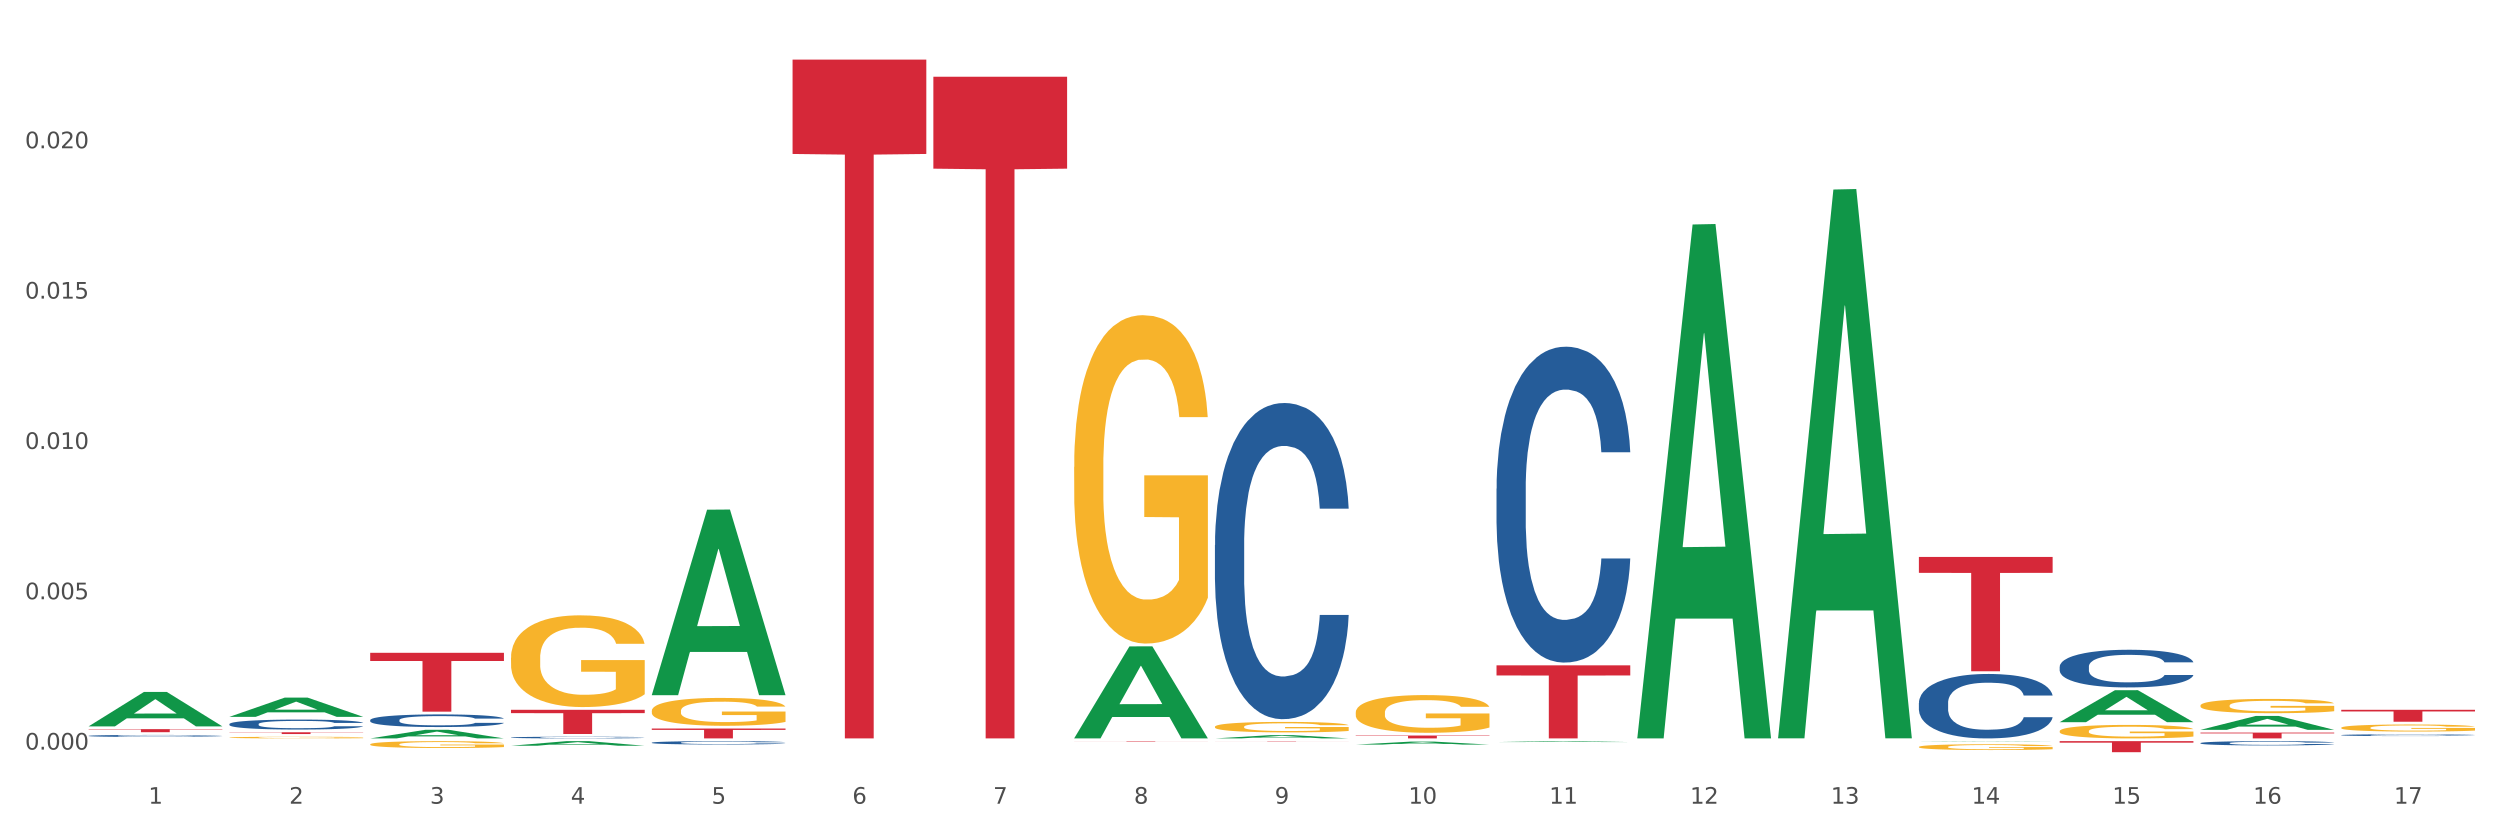 <?xml version="1.0" encoding="utf-8" standalone="no"?>
<!DOCTYPE svg PUBLIC "-//W3C//DTD SVG 1.1//EN"
  "http://www.w3.org/Graphics/SVG/1.1/DTD/svg11.dtd">
<svg xmlns:xlink="http://www.w3.org/1999/xlink" width="1080pt" height="360pt" viewBox="0 0 1080 360" xmlns="http://www.w3.org/2000/svg" version="1.1">
 <rect x="0" y="0" width="1080" height="360" fill="#333333" stroke="none"/>
 <defs>
  <style type="text/css">*{stroke-linejoin: round; stroke-linecap: butt}</style>
 </defs>
 <g id="figure_1">
  <g id="patch_1">
   <path d="M 0 360 
L 1080 360 
L 1080 0 
L 0 0 
z
" style="fill: #ffffff; stroke: #ffffff; stroke-linejoin: miter"/>
  </g>
  <g id="axes_1">
   <g id="matplotlib.axis_1">
    <g id="xtick_1">
     <g id="text_1">
      <!-- 1 -->
      <g style="fill: #4d4d4d" transform="translate(64.119 347.204) scale(0.096 -0.096)">
       <defs>
        <path id="DejaVuSans-31" d="M 794 531 
L 1825 531 
L 1825 4091 
L 703 3866 
L 703 4441 
L 1819 4666 
L 2450 4666 
L 2450 531 
L 3481 531 
L 3481 0 
L 794 0 
L 794 531 
z
" transform="scale(0.016)"/>
       </defs>
       <use xlink:href="#DejaVuSans-31"/>
      </g>
     </g>
    </g>
    <g id="xtick_2">
     <g id="text_2">
      <!-- 2 -->
      <g style="fill: #4d4d4d" transform="translate(124.94 347.204) scale(0.096 -0.096)">
       <defs>
        <path id="DejaVuSans-32" d="M 1228 531 
L 3431 531 
L 3431 0 
L 469 0 
L 469 531 
Q 828 903 1448 1529 
Q 2069 2156 2228 2338 
Q 2531 2678 2651 2914 
Q 2772 3150 2772 3378 
Q 2772 3750 2511 3984 
Q 2250 4219 1831 4219 
Q 1534 4219 1204 4116 
Q 875 4013 500 3803 
L 500 4441 
Q 881 4594 1212 4672 
Q 1544 4750 1819 4750 
Q 2544 4750 2975 4387 
Q 3406 4025 3406 3419 
Q 3406 3131 3298 2873 
Q 3191 2616 2906 2266 
Q 2828 2175 2409 1742 
Q 1991 1309 1228 531 
z
" transform="scale(0.016)"/>
       </defs>
       <use xlink:href="#DejaVuSans-32"/>
      </g>
     </g>
    </g>
    <g id="xtick_3">
     <g id="text_3">
      <!-- 3 -->
      <g style="fill: #4d4d4d" transform="translate(185.761 347.204) scale(0.096 -0.096)">
       <defs>
        <path id="DejaVuSans-33" d="M 2597 2516 
Q 3050 2419 3304 2112 
Q 3559 1806 3559 1356 
Q 3559 666 3084 287 
Q 2609 -91 1734 -91 
Q 1441 -91 1130 -33 
Q 819 25 488 141 
L 488 750 
Q 750 597 1062 519 
Q 1375 441 1716 441 
Q 2309 441 2620 675 
Q 2931 909 2931 1356 
Q 2931 1769 2642 2001 
Q 2353 2234 1838 2234 
L 1294 2234 
L 1294 2753 
L 1863 2753 
Q 2328 2753 2575 2939 
Q 2822 3125 2822 3475 
Q 2822 3834 2567 4026 
Q 2313 4219 1838 4219 
Q 1578 4219 1281 4162 
Q 984 4106 628 3988 
L 628 4550 
Q 988 4650 1302 4700 
Q 1616 4750 1894 4750 
Q 2613 4750 3031 4423 
Q 3450 4097 3450 3541 
Q 3450 3153 3228 2886 
Q 3006 2619 2597 2516 
z
" transform="scale(0.016)"/>
       </defs>
       <use xlink:href="#DejaVuSans-33"/>
      </g>
     </g>
    </g>
    <g id="xtick_4">
     <g id="text_4">
      <!-- 4 -->
      <g style="fill: #4d4d4d" transform="translate(246.582 347.204) scale(0.096 -0.096)">
       <defs>
        <path id="DejaVuSans-34" d="M 2419 4116 
L 825 1625 
L 2419 1625 
L 2419 4116 
z
M 2253 4666 
L 3047 4666 
L 3047 1625 
L 3713 1625 
L 3713 1100 
L 3047 1100 
L 3047 0 
L 2419 0 
L 2419 1100 
L 313 1100 
L 313 1709 
L 2253 4666 
z
" transform="scale(0.016)"/>
       </defs>
       <use xlink:href="#DejaVuSans-34"/>
      </g>
     </g>
    </g>
    <g id="xtick_5">
     <g id="text_5">
      <!-- 5 -->
      <g style="fill: #4d4d4d" transform="translate(307.403 347.204) scale(0.096 -0.096)">
       <defs>
        <path id="DejaVuSans-35" d="M 691 4666 
L 3169 4666 
L 3169 4134 
L 1269 4134 
L 1269 2991 
Q 1406 3038 1543 3061 
Q 1681 3084 1819 3084 
Q 2600 3084 3056 2656 
Q 3513 2228 3513 1497 
Q 3513 744 3044 326 
Q 2575 -91 1722 -91 
Q 1428 -91 1123 -41 
Q 819 9 494 109 
L 494 744 
Q 775 591 1075 516 
Q 1375 441 1709 441 
Q 2250 441 2565 725 
Q 2881 1009 2881 1497 
Q 2881 1984 2565 2268 
Q 2250 2553 1709 2553 
Q 1456 2553 1204 2497 
Q 953 2441 691 2322 
L 691 4666 
z
" transform="scale(0.016)"/>
       </defs>
       <use xlink:href="#DejaVuSans-35"/>
      </g>
     </g>
    </g>
    <g id="xtick_6">
     <g id="text_6">
      <!-- 6 -->
      <g style="fill: #4d4d4d" transform="translate(368.224 347.204) scale(0.096 -0.096)">
       <defs>
        <path id="DejaVuSans-36" d="M 2113 2584 
Q 1688 2584 1439 2293 
Q 1191 2003 1191 1497 
Q 1191 994 1439 701 
Q 1688 409 2113 409 
Q 2538 409 2786 701 
Q 3034 994 3034 1497 
Q 3034 2003 2786 2293 
Q 2538 2584 2113 2584 
z
M 3366 4563 
L 3366 3988 
Q 3128 4100 2886 4159 
Q 2644 4219 2406 4219 
Q 1781 4219 1451 3797 
Q 1122 3375 1075 2522 
Q 1259 2794 1537 2939 
Q 1816 3084 2150 3084 
Q 2853 3084 3261 2657 
Q 3669 2231 3669 1497 
Q 3669 778 3244 343 
Q 2819 -91 2113 -91 
Q 1303 -91 875 529 
Q 447 1150 447 2328 
Q 447 3434 972 4092 
Q 1497 4750 2381 4750 
Q 2619 4750 2861 4703 
Q 3103 4656 3366 4563 
z
" transform="scale(0.016)"/>
       </defs>
       <use xlink:href="#DejaVuSans-36"/>
      </g>
     </g>
    </g>
    <g id="xtick_7">
     <g id="text_7">
      <!-- 7 -->
      <g style="fill: #4d4d4d" transform="translate(429.045 347.204) scale(0.096 -0.096)">
       <defs>
        <path id="DejaVuSans-37" d="M 525 4666 
L 3525 4666 
L 3525 4397 
L 1831 0 
L 1172 0 
L 2766 4134 
L 525 4134 
L 525 4666 
z
" transform="scale(0.016)"/>
       </defs>
       <use xlink:href="#DejaVuSans-37"/>
      </g>
     </g>
    </g>
    <g id="xtick_8">
     <g id="text_8">
      <!-- 8 -->
      <g style="fill: #4d4d4d" transform="translate(489.866 347.204) scale(0.096 -0.096)">
       <defs>
        <path id="DejaVuSans-38" d="M 2034 2216 
Q 1584 2216 1326 1975 
Q 1069 1734 1069 1313 
Q 1069 891 1326 650 
Q 1584 409 2034 409 
Q 2484 409 2743 651 
Q 3003 894 3003 1313 
Q 3003 1734 2745 1975 
Q 2488 2216 2034 2216 
z
M 1403 2484 
Q 997 2584 770 2862 
Q 544 3141 544 3541 
Q 544 4100 942 4425 
Q 1341 4750 2034 4750 
Q 2731 4750 3128 4425 
Q 3525 4100 3525 3541 
Q 3525 3141 3298 2862 
Q 3072 2584 2669 2484 
Q 3125 2378 3379 2068 
Q 3634 1759 3634 1313 
Q 3634 634 3220 271 
Q 2806 -91 2034 -91 
Q 1263 -91 848 271 
Q 434 634 434 1313 
Q 434 1759 690 2068 
Q 947 2378 1403 2484 
z
M 1172 3481 
Q 1172 3119 1398 2916 
Q 1625 2713 2034 2713 
Q 2441 2713 2670 2916 
Q 2900 3119 2900 3481 
Q 2900 3844 2670 4047 
Q 2441 4250 2034 4250 
Q 1625 4250 1398 4047 
Q 1172 3844 1172 3481 
z
" transform="scale(0.016)"/>
       </defs>
       <use xlink:href="#DejaVuSans-38"/>
      </g>
     </g>
    </g>
    <g id="xtick_9">
     <g id="text_9">
      <!-- 9 -->
      <g style="fill: #4d4d4d" transform="translate(550.688 347.204) scale(0.096 -0.096)">
       <defs>
        <path id="DejaVuSans-39" d="M 703 97 
L 703 672 
Q 941 559 1184 500 
Q 1428 441 1663 441 
Q 2288 441 2617 861 
Q 2947 1281 2994 2138 
Q 2813 1869 2534 1725 
Q 2256 1581 1919 1581 
Q 1219 1581 811 2004 
Q 403 2428 403 3163 
Q 403 3881 828 4315 
Q 1253 4750 1959 4750 
Q 2769 4750 3195 4129 
Q 3622 3509 3622 2328 
Q 3622 1225 3098 567 
Q 2575 -91 1691 -91 
Q 1453 -91 1209 -44 
Q 966 3 703 97 
z
M 1959 2075 
Q 2384 2075 2632 2365 
Q 2881 2656 2881 3163 
Q 2881 3666 2632 3958 
Q 2384 4250 1959 4250 
Q 1534 4250 1286 3958 
Q 1038 3666 1038 3163 
Q 1038 2656 1286 2365 
Q 1534 2075 1959 2075 
z
" transform="scale(0.016)"/>
       </defs>
       <use xlink:href="#DejaVuSans-39"/>
      </g>
     </g>
    </g>
    <g id="xtick_10">
     <g id="text_10">
      <!-- 10 -->
      <g style="fill: #4d4d4d" transform="translate(608.455 347.204) scale(0.096 -0.096)">
       <defs>
        <path id="DejaVuSans-30" d="M 2034 4250 
Q 1547 4250 1301 3770 
Q 1056 3291 1056 2328 
Q 1056 1369 1301 889 
Q 1547 409 2034 409 
Q 2525 409 2770 889 
Q 3016 1369 3016 2328 
Q 3016 3291 2770 3770 
Q 2525 4250 2034 4250 
z
M 2034 4750 
Q 2819 4750 3233 4129 
Q 3647 3509 3647 2328 
Q 3647 1150 3233 529 
Q 2819 -91 2034 -91 
Q 1250 -91 836 529 
Q 422 1150 422 2328 
Q 422 3509 836 4129 
Q 1250 4750 2034 4750 
z
" transform="scale(0.016)"/>
       </defs>
       <use xlink:href="#DejaVuSans-31"/>
       <use xlink:href="#DejaVuSans-30" transform="translate(63.623 0)"/>
      </g>
     </g>
    </g>
    <g id="xtick_11">
     <g id="text_11">
      <!-- 11 -->
      <g style="fill: #4d4d4d" transform="translate(669.276 347.204) scale(0.096 -0.096)">
       <use xlink:href="#DejaVuSans-31"/>
       <use xlink:href="#DejaVuSans-31" transform="translate(63.623 0)"/>
      </g>
     </g>
    </g>
    <g id="xtick_12">
     <g id="text_12">
      <!-- 12 -->
      <g style="fill: #4d4d4d" transform="translate(730.097 347.204) scale(0.096 -0.096)">
       <use xlink:href="#DejaVuSans-31"/>
       <use xlink:href="#DejaVuSans-32" transform="translate(63.623 0)"/>
      </g>
     </g>
    </g>
    <g id="xtick_13">
     <g id="text_13">
      <!-- 13 -->
      <g style="fill: #4d4d4d" transform="translate(790.918 347.204) scale(0.096 -0.096)">
       <use xlink:href="#DejaVuSans-31"/>
       <use xlink:href="#DejaVuSans-33" transform="translate(63.623 0)"/>
      </g>
     </g>
    </g>
    <g id="xtick_14">
     <g id="text_14">
      <!-- 14 -->
      <g style="fill: #4d4d4d" transform="translate(851.739 347.204) scale(0.096 -0.096)">
       <use xlink:href="#DejaVuSans-31"/>
       <use xlink:href="#DejaVuSans-34" transform="translate(63.623 0)"/>
      </g>
     </g>
    </g>
    <g id="xtick_15">
     <g id="text_15">
      <!-- 15 -->
      <g style="fill: #4d4d4d" transform="translate(912.56 347.204) scale(0.096 -0.096)">
       <use xlink:href="#DejaVuSans-31"/>
       <use xlink:href="#DejaVuSans-35" transform="translate(63.623 0)"/>
      </g>
     </g>
    </g>
    <g id="xtick_16">
     <g id="text_16">
      <!-- 16 -->
      <g style="fill: #4d4d4d" transform="translate(973.381 347.204) scale(0.096 -0.096)">
       <use xlink:href="#DejaVuSans-31"/>
       <use xlink:href="#DejaVuSans-36" transform="translate(63.623 0)"/>
      </g>
     </g>
    </g>
    <g id="xtick_17">
     <g id="text_17">
      <!-- 17 -->
      <g style="fill: #4d4d4d" transform="translate(1034.202 347.204) scale(0.096 -0.096)">
       <use xlink:href="#DejaVuSans-31"/>
       <use xlink:href="#DejaVuSans-37" transform="translate(63.623 0)"/>
      </g>
     </g>
    </g>
    <g id="xtick_18"/>
    <g id="xtick_19"/>
    <g id="xtick_20"/>
    <g id="xtick_21"/>
    <g id="xtick_22"/>
    <g id="xtick_23"/>
    <g id="xtick_24"/>
    <g id="xtick_25"/>
    <g id="xtick_26"/>
    <g id="xtick_27"/>
    <g id="xtick_28"/>
    <g id="xtick_29"/>
    <g id="xtick_30"/>
    <g id="xtick_31"/>
    <g id="xtick_32"/>
    <g id="xtick_33"/>
   </g>
   <g id="matplotlib.axis_2">
    <g id="ytick_1">
     <g id="text_18">
      <!-- 0.000 -->
      <g style="fill: #4d4d4d" transform="translate(10.8 323.825) scale(0.096 -0.096)">
       <defs>
        <path id="DejaVuSans-2e" d="M 684 794 
L 1344 794 
L 1344 0 
L 684 0 
L 684 794 
z
" transform="scale(0.016)"/>
       </defs>
       <use xlink:href="#DejaVuSans-30"/>
       <use xlink:href="#DejaVuSans-2e" transform="translate(63.623 0)"/>
       <use xlink:href="#DejaVuSans-30" transform="translate(95.41 0)"/>
       <use xlink:href="#DejaVuSans-30" transform="translate(159.033 0)"/>
       <use xlink:href="#DejaVuSans-30" transform="translate(222.656 0)"/>
      </g>
     </g>
    </g>
    <g id="ytick_2">
     <g id="text_19">
      <!-- 0.005 -->
      <g style="fill: #4d4d4d" transform="translate(10.8 258.882) scale(0.096 -0.096)">
       <use xlink:href="#DejaVuSans-30"/>
       <use xlink:href="#DejaVuSans-2e" transform="translate(63.623 0)"/>
       <use xlink:href="#DejaVuSans-30" transform="translate(95.41 0)"/>
       <use xlink:href="#DejaVuSans-30" transform="translate(159.033 0)"/>
       <use xlink:href="#DejaVuSans-35" transform="translate(222.656 0)"/>
      </g>
     </g>
    </g>
    <g id="ytick_3">
     <g id="text_20">
      <!-- 0.010 -->
      <g style="fill: #4d4d4d" transform="translate(10.8 193.94) scale(0.096 -0.096)">
       <use xlink:href="#DejaVuSans-30"/>
       <use xlink:href="#DejaVuSans-2e" transform="translate(63.623 0)"/>
       <use xlink:href="#DejaVuSans-30" transform="translate(95.41 0)"/>
       <use xlink:href="#DejaVuSans-31" transform="translate(159.033 0)"/>
       <use xlink:href="#DejaVuSans-30" transform="translate(222.656 0)"/>
      </g>
     </g>
    </g>
    <g id="ytick_4">
     <g id="text_21">
      <!-- 0.015 -->
      <g style="fill: #4d4d4d" transform="translate(10.8 128.997) scale(0.096 -0.096)">
       <use xlink:href="#DejaVuSans-30"/>
       <use xlink:href="#DejaVuSans-2e" transform="translate(63.623 0)"/>
       <use xlink:href="#DejaVuSans-30" transform="translate(95.41 0)"/>
       <use xlink:href="#DejaVuSans-31" transform="translate(159.033 0)"/>
       <use xlink:href="#DejaVuSans-35" transform="translate(222.656 0)"/>
      </g>
     </g>
    </g>
    <g id="ytick_5">
     <g id="text_22">
      <!-- 0.020 -->
      <g style="fill: #4d4d4d" transform="translate(10.8 64.054) scale(0.096 -0.096)">
       <use xlink:href="#DejaVuSans-30"/>
       <use xlink:href="#DejaVuSans-2e" transform="translate(63.623 0)"/>
       <use xlink:href="#DejaVuSans-30" transform="translate(95.41 0)"/>
       <use xlink:href="#DejaVuSans-32" transform="translate(159.033 0)"/>
       <use xlink:href="#DejaVuSans-30" transform="translate(222.656 0)"/>
      </g>
     </g>
    </g>
    <g id="ytick_6"/>
    <g id="ytick_7"/>
    <g id="ytick_8"/>
    <g id="ytick_9"/>
    <g id="ytick_10"/>
   </g>
   <g id="PolyCollection_1">
    <path d="M 38.283 313.77 
L 38.343 313.756 
L 62.169 298.929 
L 72.058 298.916 
L 96.063 313.798 
L 84.626 313.798 
L 79.444 310.333 
L 54.843 310.333 
L 54.664 310.389 
L 49.66 313.798 
L 38.283 313.798 
L 38.283 313.77 
L 57.94 308.264 
L 76.346 308.25 
L 67.233 302.088 
L 67.113 302.06 
L 66.994 302.102 
L 57.881 308.25 
L 57.94 308.264 
L 38.283 313.77 
z
" clip-path="url(#p153690a2d0)" style="fill: #109648"/>
    <path d="M 281.567 307.067 
L 281.635 307.056 
L 281.635 306.661 
L 281.772 306.32 
L 282.454 305.496 
L 283.477 304.814 
L 284.228 304.451 
L 284.978 304.154 
L 285.865 303.858 
L 286.956 303.55 
L 288.935 303.099 
L 290.163 302.868 
L 291.663 302.627 
L 294.392 302.275 
L 296.37 302.077 
L 298.417 301.912 
L 301.76 301.714 
L 303.943 301.626 
L 306.262 301.56 
L 309.059 301.516 
L 311.174 301.505 
L 315.812 301.538 
L 319.769 301.637 
L 321.679 301.714 
L 324.135 301.846 
L 325.431 301.934 
L 327.546 302.11 
L 329.729 302.341 
L 331.229 302.539 
L 333.481 302.912 
L 335.186 303.286 
L 336.755 303.748 
L 337.574 304.067 
L 338.188 304.363 
L 338.733 304.704 
L 339.279 305.243 
L 327 305.243 
L 326.522 304.858 
L 325.772 304.495 
L 324.681 304.143 
L 323.726 303.924 
L 322.088 303.649 
L 320.588 303.473 
L 319.019 303.341 
L 317.108 303.231 
L 315.608 303.176 
L 313.493 303.132 
L 309.332 303.143 
L 306.535 303.231 
L 304.625 303.341 
L 303.397 303.44 
L 302.305 303.55 
L 301.077 303.704 
L 299.645 303.935 
L 298.622 304.143 
L 297.598 304.407 
L 296.78 304.671 
L 296.029 304.979 
L 295.415 305.309 
L 294.938 305.649 
L 294.529 306.067 
L 294.187 306.76 
L 294.187 308.266 
L 294.324 308.606 
L 294.665 309.057 
L 295.074 309.398 
L 295.756 309.805 
L 296.37 310.079 
L 297.53 310.475 
L 298.826 310.805 
L 299.849 311.014 
L 300.873 311.19 
L 302.646 311.431 
L 304.625 311.629 
L 306.33 311.75 
L 308.649 311.86 
L 310.218 311.904 
L 311.583 311.926 
L 314.925 311.926 
L 317.313 311.893 
L 319.974 311.816 
L 322.02 311.717 
L 323.726 311.596 
L 325.636 311.398 
L 326.863 311.212 
L 326.863 308.914 
L 311.856 308.903 
L 311.856 307.375 
L 339.347 307.375 
L 339.347 311.86 
L 338.188 312.091 
L 336.891 312.3 
L 335.527 312.487 
L 333.481 312.718 
L 331.025 312.937 
L 328.842 313.091 
L 326.522 313.223 
L 323.794 313.344 
L 320.246 313.454 
L 318.063 313.498 
L 315.335 313.531 
L 312.129 313.542 
L 309.332 313.52 
L 306.603 313.465 
L 303.738 313.366 
L 300.941 313.223 
L 298.826 313.08 
L 296.711 312.904 
L 294.46 312.674 
L 292.687 312.454 
L 291.322 312.256 
L 289.822 312.003 
L 288.184 311.673 
L 286.956 311.377 
L 285.865 311.069 
L 284.705 310.673 
L 283.887 310.332 
L 283.068 309.904 
L 282.591 309.585 
L 282.045 309.09 
L 281.635 308.398 
L 281.567 307.067 
z
" clip-path="url(#p153690a2d0)" style="fill: #f7b32b"/>
    <path d="M 464.03 201.711 
L 464.099 201.581 
L 464.099 196.917 
L 464.235 192.9 
L 464.917 183.183 
L 465.941 175.149 
L 466.691 170.874 
L 467.441 167.375 
L 468.328 163.877 
L 469.42 160.249 
L 471.398 154.937 
L 472.626 152.216 
L 474.127 149.365 
L 476.855 145.219 
L 478.834 142.887 
L 480.88 140.944 
L 484.223 138.611 
L 486.406 137.575 
L 488.725 136.797 
L 491.522 136.279 
L 493.637 136.149 
L 498.275 136.538 
L 502.232 137.704 
L 504.142 138.611 
L 506.598 140.166 
L 507.894 141.203 
L 510.009 143.276 
L 512.192 145.997 
L 513.693 148.329 
L 515.944 152.734 
L 517.649 157.14 
L 519.218 162.581 
L 520.037 166.339 
L 520.651 169.837 
L 521.196 173.854 
L 521.742 180.203 
L 509.463 180.203 
L 508.986 175.668 
L 508.235 171.392 
L 507.144 167.246 
L 506.189 164.654 
L 504.551 161.415 
L 503.051 159.342 
L 501.482 157.787 
L 499.572 156.492 
L 498.071 155.844 
L 495.956 155.326 
L 491.795 155.455 
L 488.998 156.492 
L 487.088 157.787 
L 485.86 158.953 
L 484.768 160.249 
L 483.541 162.063 
L 482.108 164.784 
L 481.085 167.246 
L 480.061 170.355 
L 479.243 173.465 
L 478.492 177.093 
L 477.879 180.98 
L 477.401 184.997 
L 476.992 189.92 
L 476.651 198.083 
L 476.651 215.834 
L 476.787 219.85 
L 477.128 225.163 
L 477.537 229.179 
L 478.22 233.973 
L 478.834 237.213 
L 479.993 241.877 
L 481.289 245.764 
L 482.313 248.226 
L 483.336 250.299 
L 485.11 253.149 
L 487.088 255.482 
L 488.793 256.907 
L 491.113 258.203 
L 492.682 258.721 
L 494.046 258.98 
L 497.389 258.98 
L 499.776 258.591 
L 502.437 257.684 
L 504.483 256.518 
L 506.189 255.093 
L 508.099 252.761 
L 509.327 250.558 
L 509.327 223.478 
L 494.319 223.349 
L 494.319 205.339 
L 521.81 205.339 
L 521.81 258.203 
L 520.651 260.924 
L 519.355 263.385 
L 517.99 265.588 
L 515.944 268.309 
L 513.488 270.9 
L 511.305 272.714 
L 508.986 274.269 
L 506.257 275.694 
L 502.71 276.99 
L 500.527 277.508 
L 497.798 277.897 
L 494.592 278.027 
L 491.795 277.767 
L 489.066 277.12 
L 486.201 275.953 
L 483.404 274.269 
L 481.289 272.585 
L 479.175 270.512 
L 476.923 267.791 
L 475.15 265.199 
L 473.786 262.867 
L 472.285 259.887 
L 470.648 256 
L 469.42 252.502 
L 468.328 248.874 
L 467.168 244.209 
L 466.35 240.193 
L 465.531 235.14 
L 465.054 231.382 
L 464.508 225.551 
L 464.099 217.389 
L 464.03 201.711 
z
" clip-path="url(#p153690a2d0)" style="fill: #f7b32b"/>
    <path d="M 524.851 313.961 
L 524.92 313.956 
L 524.92 313.807 
L 525.056 313.679 
L 525.738 313.369 
L 526.762 313.112 
L 527.512 312.975 
L 528.262 312.864 
L 529.149 312.752 
L 530.241 312.636 
L 532.219 312.466 
L 533.447 312.379 
L 534.948 312.288 
L 537.676 312.156 
L 539.655 312.081 
L 541.701 312.019 
L 545.044 311.945 
L 547.227 311.911 
L 549.546 311.887 
L 552.343 311.87 
L 554.458 311.866 
L 559.097 311.878 
L 563.053 311.916 
L 564.963 311.945 
L 567.419 311.994 
L 568.715 312.027 
L 570.83 312.094 
L 573.013 312.181 
L 574.514 312.255 
L 576.765 312.396 
L 578.47 312.537 
L 580.039 312.71 
L 580.858 312.83 
L 581.472 312.942 
L 582.018 313.071 
L 582.563 313.273 
L 570.284 313.273 
L 569.807 313.128 
L 569.056 312.992 
L 567.965 312.859 
L 567.01 312.777 
L 565.373 312.673 
L 563.872 312.607 
L 562.303 312.557 
L 560.393 312.516 
L 558.892 312.495 
L 556.777 312.479 
L 552.616 312.483 
L 549.819 312.516 
L 547.909 312.557 
L 546.681 312.594 
L 545.59 312.636 
L 544.362 312.694 
L 542.929 312.781 
L 541.906 312.859 
L 540.883 312.959 
L 540.064 313.058 
L 539.314 313.174 
L 538.7 313.298 
L 538.222 313.427 
L 537.813 313.584 
L 537.472 313.845 
L 537.472 314.412 
L 537.608 314.54 
L 537.949 314.71 
L 538.359 314.838 
L 539.041 314.991 
L 539.655 315.095 
L 540.814 315.244 
L 542.11 315.368 
L 543.134 315.447 
L 544.157 315.513 
L 545.931 315.604 
L 547.909 315.678 
L 549.614 315.724 
L 551.934 315.765 
L 553.503 315.782 
L 554.867 315.79 
L 558.21 315.79 
L 560.597 315.778 
L 563.258 315.749 
L 565.304 315.712 
L 567.01 315.666 
L 568.92 315.592 
L 570.148 315.521 
L 570.148 314.656 
L 555.14 314.652 
L 555.14 314.076 
L 582.632 314.076 
L 582.632 315.765 
L 581.472 315.852 
L 580.176 315.931 
L 578.811 316.001 
L 576.765 316.088 
L 574.309 316.171 
L 572.126 316.229 
L 569.807 316.279 
L 567.078 316.324 
L 563.531 316.366 
L 561.348 316.382 
L 558.619 316.395 
L 555.413 316.399 
L 552.616 316.39 
L 549.887 316.37 
L 547.022 316.332 
L 544.225 316.279 
L 542.11 316.225 
L 539.996 316.159 
L 537.745 316.072 
L 535.971 315.989 
L 534.607 315.914 
L 533.106 315.819 
L 531.469 315.695 
L 530.241 315.583 
L 529.149 315.467 
L 527.989 315.318 
L 527.171 315.19 
L 526.352 315.029 
L 525.875 314.908 
L 525.329 314.722 
L 524.92 314.461 
L 524.851 313.961 
z
" clip-path="url(#p153690a2d0)" style="fill: #f7b32b"/>
    <path d="M 828.957 322.669 
L 829.025 322.667 
L 829.025 322.584 
L 829.161 322.513 
L 829.844 322.342 
L 830.867 322.2 
L 831.617 322.125 
L 832.368 322.063 
L 833.254 322.001 
L 834.346 321.937 
L 836.324 321.844 
L 837.552 321.796 
L 839.053 321.745 
L 841.782 321.672 
L 843.76 321.631 
L 845.806 321.597 
L 849.149 321.556 
L 851.332 321.537 
L 853.651 321.524 
L 856.448 321.514 
L 858.563 321.512 
L 863.202 321.519 
L 867.158 321.54 
L 869.069 321.556 
L 871.524 321.583 
L 872.82 321.601 
L 874.935 321.638 
L 877.118 321.686 
L 878.619 321.727 
L 880.87 321.805 
L 882.576 321.882 
L 884.145 321.978 
L 884.963 322.045 
L 885.577 322.107 
L 886.123 322.177 
L 886.669 322.289 
L 874.389 322.289 
L 873.912 322.209 
L 873.162 322.134 
L 872.07 322.061 
L 871.115 322.015 
L 869.478 321.958 
L 867.977 321.921 
L 866.408 321.894 
L 864.498 321.871 
L 862.997 321.86 
L 860.882 321.85 
L 856.721 321.853 
L 853.924 321.871 
L 852.014 321.894 
L 850.786 321.914 
L 849.695 321.937 
L 848.467 321.969 
L 847.034 322.017 
L 846.011 322.061 
L 844.988 322.116 
L 844.169 322.171 
L 843.419 322.235 
L 842.805 322.303 
L 842.327 322.374 
L 841.918 322.461 
L 841.577 322.605 
L 841.577 322.918 
L 841.713 322.989 
L 842.055 323.083 
L 842.464 323.154 
L 843.146 323.238 
L 843.76 323.295 
L 844.92 323.378 
L 846.216 323.446 
L 847.239 323.49 
L 848.262 323.526 
L 850.036 323.576 
L 852.014 323.618 
L 853.72 323.643 
L 856.039 323.666 
L 857.608 323.675 
L 858.972 323.679 
L 862.315 323.679 
L 864.703 323.672 
L 867.363 323.656 
L 869.41 323.636 
L 871.115 323.611 
L 873.025 323.57 
L 874.253 323.531 
L 874.253 323.053 
L 859.245 323.051 
L 859.245 322.733 
L 886.737 322.733 
L 886.737 323.666 
L 885.577 323.714 
L 884.281 323.757 
L 882.917 323.796 
L 880.87 323.844 
L 878.414 323.89 
L 876.231 323.922 
L 873.912 323.949 
L 871.183 323.974 
L 867.636 323.997 
L 865.453 324.006 
L 862.724 324.013 
L 859.518 324.015 
L 856.721 324.011 
L 853.993 323.999 
L 851.127 323.979 
L 848.331 323.949 
L 846.216 323.919 
L 844.101 323.883 
L 841.85 323.835 
L 840.076 323.789 
L 838.712 323.748 
L 837.211 323.695 
L 835.574 323.627 
L 834.346 323.565 
L 833.254 323.501 
L 832.095 323.419 
L 831.276 323.348 
L 830.458 323.259 
L 829.98 323.192 
L 829.434 323.09 
L 829.025 322.945 
L 828.957 322.669 
z
" clip-path="url(#p153690a2d0)" style="fill: #f7b32b"/>
    <path d="M 889.778 315.859 
L 889.846 315.854 
L 889.846 315.662 
L 889.983 315.496 
L 890.665 315.096 
L 891.688 314.766 
L 892.438 314.59 
L 893.189 314.446 
L 894.076 314.302 
L 895.167 314.152 
L 897.145 313.934 
L 898.373 313.822 
L 899.874 313.704 
L 902.603 313.534 
L 904.581 313.438 
L 906.628 313.358 
L 909.97 313.262 
L 912.153 313.219 
L 914.473 313.187 
L 917.269 313.166 
L 919.384 313.16 
L 924.023 313.176 
L 927.98 313.224 
L 929.89 313.262 
L 932.345 313.326 
L 933.642 313.368 
L 935.756 313.454 
L 937.939 313.566 
L 939.44 313.662 
L 941.691 313.843 
L 943.397 314.024 
L 944.966 314.248 
L 945.784 314.403 
L 946.398 314.547 
L 946.944 314.712 
L 947.49 314.974 
L 935.211 314.974 
L 934.733 314.787 
L 933.983 314.611 
L 932.891 314.44 
L 931.936 314.334 
L 930.299 314.2 
L 928.798 314.115 
L 927.229 314.051 
L 925.319 313.998 
L 923.818 313.971 
L 921.704 313.95 
L 917.542 313.955 
L 914.745 313.998 
L 912.835 314.051 
L 911.607 314.099 
L 910.516 314.152 
L 909.288 314.227 
L 907.855 314.339 
L 906.832 314.44 
L 905.809 314.568 
L 904.99 314.696 
L 904.24 314.846 
L 903.626 315.006 
L 903.148 315.171 
L 902.739 315.374 
L 902.398 315.71 
L 902.398 316.44 
L 902.534 316.606 
L 902.876 316.824 
L 903.285 316.99 
L 903.967 317.187 
L 904.581 317.32 
L 905.741 317.512 
L 907.037 317.672 
L 908.06 317.774 
L 909.083 317.859 
L 910.857 317.976 
L 912.835 318.072 
L 914.541 318.131 
L 916.86 318.184 
L 918.429 318.206 
L 919.793 318.216 
L 923.136 318.216 
L 925.524 318.2 
L 928.184 318.163 
L 930.231 318.115 
L 931.936 318.056 
L 933.846 317.96 
L 935.074 317.87 
L 935.074 316.755 
L 920.066 316.75 
L 920.066 316.008 
L 947.558 316.008 
L 947.558 318.184 
L 946.398 318.296 
L 945.102 318.398 
L 943.738 318.488 
L 941.691 318.6 
L 939.235 318.707 
L 937.052 318.782 
L 934.733 318.846 
L 932.004 318.904 
L 928.457 318.958 
L 926.274 318.979 
L 923.545 318.995 
L 920.339 319 
L 917.542 318.99 
L 914.814 318.963 
L 911.948 318.915 
L 909.152 318.846 
L 907.037 318.776 
L 904.922 318.691 
L 902.671 318.579 
L 900.897 318.472 
L 899.533 318.376 
L 898.032 318.254 
L 896.395 318.094 
L 895.167 317.95 
L 894.076 317.8 
L 892.916 317.608 
L 892.097 317.443 
L 891.279 317.235 
L 890.801 317.08 
L 890.255 316.84 
L 889.846 316.504 
L 889.778 315.859 
z
" clip-path="url(#p153690a2d0)" style="fill: #f7b32b"/>
    <path d="M 950.599 304.784 
L 950.667 304.779 
L 950.667 304.576 
L 950.804 304.401 
L 951.486 303.979 
L 952.509 303.629 
L 953.259 303.443 
L 954.01 303.291 
L 954.897 303.139 
L 955.988 302.981 
L 957.966 302.75 
L 959.194 302.632 
L 960.695 302.508 
L 963.424 302.328 
L 965.402 302.226 
L 967.449 302.142 
L 970.791 302.04 
L 972.974 301.995 
L 975.294 301.962 
L 978.09 301.939 
L 980.205 301.933 
L 984.844 301.95 
L 988.801 302.001 
L 990.711 302.04 
L 993.166 302.108 
L 994.463 302.153 
L 996.577 302.243 
L 998.76 302.362 
L 1000.261 302.463 
L 1002.512 302.655 
L 1004.218 302.846 
L 1005.787 303.083 
L 1006.605 303.246 
L 1007.219 303.398 
L 1007.765 303.573 
L 1008.311 303.849 
L 996.032 303.849 
L 995.554 303.652 
L 994.804 303.466 
L 993.712 303.286 
L 992.757 303.173 
L 991.12 303.032 
L 989.619 302.942 
L 988.05 302.874 
L 986.14 302.818 
L 984.639 302.79 
L 982.525 302.767 
L 978.363 302.773 
L 975.566 302.818 
L 973.656 302.874 
L 972.428 302.925 
L 971.337 302.981 
L 970.109 303.06 
L 968.677 303.179 
L 967.653 303.286 
L 966.63 303.421 
L 965.811 303.556 
L 965.061 303.714 
L 964.447 303.883 
L 963.97 304.058 
L 963.56 304.272 
L 963.219 304.627 
L 963.219 305.399 
L 963.356 305.573 
L 963.697 305.804 
L 964.106 305.979 
L 964.788 306.187 
L 965.402 306.328 
L 966.562 306.531 
L 967.858 306.7 
L 968.881 306.807 
L 969.904 306.897 
L 971.678 307.021 
L 973.656 307.123 
L 975.362 307.185 
L 977.681 307.241 
L 979.25 307.263 
L 980.615 307.275 
L 983.957 307.275 
L 986.345 307.258 
L 989.005 307.218 
L 991.052 307.168 
L 992.757 307.106 
L 994.667 307.004 
L 995.895 306.909 
L 995.895 305.731 
L 980.887 305.725 
L 980.887 304.942 
L 1008.379 304.942 
L 1008.379 307.241 
L 1007.219 307.359 
L 1005.923 307.466 
L 1004.559 307.562 
L 1002.512 307.68 
L 1000.056 307.793 
L 997.873 307.872 
L 995.554 307.94 
L 992.825 308.002 
L 989.278 308.058 
L 987.095 308.08 
L 984.366 308.097 
L 981.16 308.103 
L 978.363 308.092 
L 975.635 308.064 
L 972.77 308.013 
L 969.973 307.94 
L 967.858 307.866 
L 965.743 307.776 
L 963.492 307.658 
L 961.718 307.545 
L 960.354 307.444 
L 958.853 307.314 
L 957.216 307.145 
L 955.988 306.993 
L 954.897 306.835 
L 953.737 306.632 
L 952.918 306.458 
L 952.1 306.238 
L 951.622 306.075 
L 951.076 305.821 
L 950.667 305.466 
L 950.599 304.784 
z
" clip-path="url(#p153690a2d0)" style="fill: #f7b32b"/>
    <path d="M 1011.42 314.392 
L 1011.488 314.389 
L 1011.488 314.288 
L 1011.625 314.202 
L 1012.307 313.993 
L 1013.33 313.82 
L 1014.08 313.728 
L 1014.831 313.652 
L 1015.718 313.577 
L 1016.809 313.499 
L 1018.787 313.384 
L 1020.015 313.326 
L 1021.516 313.264 
L 1024.245 313.175 
L 1026.223 313.125 
L 1028.27 313.083 
L 1031.612 313.033 
L 1033.795 313.011 
L 1036.115 312.994 
L 1038.912 312.983 
L 1041.026 312.98 
L 1045.665 312.988 
L 1049.622 313.013 
L 1051.532 313.033 
L 1053.988 313.066 
L 1055.284 313.089 
L 1057.398 313.133 
L 1059.581 313.192 
L 1061.082 313.242 
L 1063.333 313.337 
L 1065.039 313.432 
L 1066.608 313.549 
L 1067.426 313.63 
L 1068.04 313.705 
L 1068.586 313.792 
L 1069.132 313.928 
L 1056.853 313.928 
L 1056.375 313.831 
L 1055.625 313.739 
L 1054.533 313.649 
L 1053.578 313.594 
L 1051.941 313.524 
L 1050.44 313.479 
L 1048.871 313.446 
L 1046.961 313.418 
L 1045.46 313.404 
L 1043.346 313.393 
L 1039.184 313.396 
L 1036.388 313.418 
L 1034.477 313.446 
L 1033.25 313.471 
L 1032.158 313.499 
L 1030.93 313.538 
L 1029.498 313.596 
L 1028.474 313.649 
L 1027.451 313.716 
L 1026.632 313.783 
L 1025.882 313.861 
L 1025.268 313.945 
L 1024.791 314.032 
L 1024.381 314.138 
L 1024.04 314.313 
L 1024.04 314.696 
L 1024.177 314.782 
L 1024.518 314.896 
L 1024.927 314.983 
L 1025.609 315.086 
L 1026.223 315.156 
L 1027.383 315.256 
L 1028.679 315.34 
L 1029.702 315.393 
L 1030.725 315.438 
L 1032.499 315.499 
L 1034.477 315.549 
L 1036.183 315.58 
L 1038.502 315.608 
L 1040.071 315.619 
L 1041.436 315.625 
L 1044.778 315.625 
L 1047.166 315.616 
L 1049.826 315.597 
L 1051.873 315.572 
L 1053.578 315.541 
L 1055.488 315.491 
L 1056.716 315.443 
L 1056.716 314.86 
L 1041.708 314.857 
L 1041.708 314.47 
L 1069.2 314.47 
L 1069.2 315.608 
L 1068.04 315.666 
L 1066.744 315.719 
L 1065.38 315.767 
L 1063.333 315.825 
L 1060.877 315.881 
L 1058.695 315.92 
L 1056.375 315.954 
L 1053.646 315.984 
L 1050.099 316.012 
L 1047.916 316.023 
L 1045.188 316.032 
L 1041.981 316.035 
L 1039.184 316.029 
L 1036.456 316.015 
L 1033.591 315.99 
L 1030.794 315.954 
L 1028.679 315.917 
L 1026.564 315.873 
L 1024.313 315.814 
L 1022.539 315.758 
L 1021.175 315.708 
L 1019.674 315.644 
L 1018.037 315.56 
L 1016.809 315.485 
L 1015.718 315.407 
L 1014.558 315.307 
L 1013.739 315.22 
L 1012.921 315.111 
L 1012.443 315.03 
L 1011.898 314.905 
L 1011.488 314.729 
L 1011.42 314.392 
z
" clip-path="url(#p153690a2d0)" style="fill: #f7b32b"/>
    <path d="M 281.567 314.72 
L 339.347 314.72 
L 339.347 315.315 
L 316.619 315.319 
L 316.619 319 
L 304.159 319 
L 304.159 315.319 
L 281.567 315.315 
L 281.567 314.724 
L 281.567 314.72 
z
" clip-path="url(#p153690a2d0)" style="fill: #d62839"/>
    <path d="M 220.746 306.631 
L 278.526 306.631 
L 278.526 308.083 
L 255.798 308.093 
L 255.798 317.083 
L 243.338 317.083 
L 243.338 308.093 
L 220.746 308.083 
L 220.746 306.641 
L 220.746 306.631 
z
" clip-path="url(#p153690a2d0)" style="fill: #d62839"/>
    <path d="M 159.925 282.008 
L 217.705 282.008 
L 217.705 285.543 
L 194.977 285.567 
L 194.977 307.448 
L 182.517 307.448 
L 182.517 285.567 
L 159.925 285.543 
L 159.925 282.032 
L 159.925 282.008 
z
" clip-path="url(#p153690a2d0)" style="fill: #d62839"/>
    <path d="M 99.104 316.338 
L 156.884 316.338 
L 156.884 316.445 
L 134.155 316.445 
L 134.155 317.107 
L 121.696 317.107 
L 121.696 316.445 
L 99.104 316.445 
L 99.104 316.339 
L 99.104 316.338 
z
" clip-path="url(#p153690a2d0)" style="fill: #d62839"/>
    <path d="M 220.746 284.134 
L 220.814 284.098 
L 220.814 282.795 
L 220.951 281.673 
L 221.633 278.958 
L 222.656 276.714 
L 223.407 275.52 
L 224.157 274.542 
L 225.044 273.565 
L 226.135 272.552 
L 228.114 271.068 
L 229.342 270.308 
L 230.842 269.511 
L 233.571 268.353 
L 235.549 267.701 
L 237.596 267.159 
L 240.938 266.507 
L 243.121 266.217 
L 245.441 266 
L 248.238 265.855 
L 250.352 265.819 
L 254.991 265.928 
L 258.948 266.254 
L 260.858 266.507 
L 263.314 266.941 
L 264.61 267.231 
L 266.725 267.81 
L 268.908 268.57 
L 270.408 269.222 
L 272.66 270.452 
L 274.365 271.683 
L 275.934 273.203 
L 276.753 274.253 
L 277.367 275.23 
L 277.912 276.352 
L 278.458 278.126 
L 266.179 278.126 
L 265.701 276.859 
L 264.951 275.664 
L 263.859 274.506 
L 262.904 273.782 
L 261.267 272.877 
L 259.766 272.298 
L 258.197 271.864 
L 256.287 271.502 
L 254.787 271.321 
L 252.672 271.176 
L 248.511 271.212 
L 245.714 271.502 
L 243.804 271.864 
L 242.576 272.19 
L 241.484 272.552 
L 240.256 273.058 
L 238.824 273.818 
L 237.8 274.506 
L 236.777 275.375 
L 235.959 276.244 
L 235.208 277.257 
L 234.594 278.343 
L 234.117 279.465 
L 233.707 280.84 
L 233.366 283.121 
L 233.366 288.079 
L 233.503 289.201 
L 233.844 290.686 
L 234.253 291.808 
L 234.935 293.147 
L 235.549 294.052 
L 236.709 295.355 
L 238.005 296.441 
L 239.028 297.128 
L 240.052 297.707 
L 241.825 298.504 
L 243.804 299.155 
L 245.509 299.553 
L 247.828 299.915 
L 249.397 300.06 
L 250.762 300.132 
L 254.104 300.132 
L 256.492 300.024 
L 259.152 299.771 
L 261.199 299.445 
L 262.904 299.047 
L 264.815 298.395 
L 266.042 297.78 
L 266.042 290.215 
L 251.035 290.179 
L 251.035 285.148 
L 278.526 285.148 
L 278.526 299.915 
L 277.367 300.675 
L 276.07 301.363 
L 274.706 301.978 
L 272.66 302.739 
L 270.204 303.462 
L 268.021 303.969 
L 265.701 304.404 
L 262.973 304.802 
L 259.425 305.164 
L 257.242 305.308 
L 254.514 305.417 
L 251.308 305.453 
L 248.511 305.381 
L 245.782 305.2 
L 242.917 304.874 
L 240.12 304.404 
L 238.005 303.933 
L 235.89 303.354 
L 233.639 302.594 
L 231.866 301.87 
L 230.501 301.218 
L 229 300.386 
L 227.363 299.3 
L 226.135 298.323 
L 225.044 297.309 
L 223.884 296.006 
L 223.066 294.884 
L 222.247 293.473 
L 221.769 292.423 
L 221.224 290.794 
L 220.814 288.514 
L 220.746 284.134 
z
" clip-path="url(#p153690a2d0)" style="fill: #f7b32b"/>
    <path d="M 38.283 314.976 
L 96.063 314.976 
L 96.063 315.163 
L 73.334 315.164 
L 73.334 316.32 
L 60.875 316.32 
L 60.875 315.164 
L 38.283 315.163 
L 38.283 314.977 
L 38.283 314.976 
z
" clip-path="url(#p153690a2d0)" style="fill: #d62839"/>
    <path d="M 99.104 312.79 
L 99.172 312.786 
L 99.172 312.676 
L 99.377 312.526 
L 100.129 312.251 
L 101.085 312.043 
L 102.724 311.799 
L 103.612 311.697 
L 104.773 311.583 
L 107.163 311.398 
L 109.895 311.241 
L 111.807 311.154 
L 113.242 311.099 
L 116.452 311.001 
L 118.296 310.957 
L 120.208 310.922 
L 121.847 310.898 
L 124.579 310.871 
L 126.765 310.859 
L 129.292 310.855 
L 131.409 310.859 
L 134.209 310.875 
L 138.307 310.922 
L 139.878 310.95 
L 141.995 310.997 
L 144.181 311.06 
L 145.956 311.123 
L 148.005 311.213 
L 150.123 311.331 
L 152.172 311.48 
L 153.606 311.618 
L 154.767 311.763 
L 155.791 311.94 
L 156.543 312.133 
L 156.884 312.294 
L 144.386 312.294 
L 144.044 312.149 
L 143.361 311.991 
L 142.678 311.885 
L 141.927 311.799 
L 140.766 311.7 
L 139.741 311.638 
L 138.034 311.563 
L 136.463 311.516 
L 135.165 311.488 
L 133.594 311.465 
L 130.248 311.441 
L 127.857 311.441 
L 126.355 311.449 
L 124.511 311.469 
L 122.94 311.496 
L 121.096 311.543 
L 119.662 311.594 
L 118.227 311.661 
L 117.408 311.708 
L 116.179 311.795 
L 115.359 311.866 
L 114.266 311.987 
L 113.652 312.074 
L 112.559 312.298 
L 112.081 312.463 
L 111.876 312.577 
L 111.739 312.703 
L 111.739 313.316 
L 112.149 313.592 
L 112.49 313.709 
L 113.037 313.843 
L 114.061 314.016 
L 115.564 314.185 
L 117.135 314.307 
L 118.432 314.382 
L 119.662 314.437 
L 120.891 314.48 
L 122.394 314.519 
L 123.623 314.543 
L 125.467 314.567 
L 127.653 314.578 
L 129.36 314.578 
L 132.843 314.559 
L 134.414 314.539 
L 135.917 314.512 
L 137.556 314.468 
L 138.853 314.421 
L 139.605 314.386 
L 140.834 314.311 
L 141.79 314.232 
L 142.61 314.142 
L 143.156 314.063 
L 143.771 313.945 
L 144.249 313.812 
L 144.386 313.741 
L 156.884 313.741 
L 156.611 313.882 
L 156.133 314.02 
L 155.177 314.205 
L 154.425 314.311 
L 153.264 314.441 
L 152.035 314.551 
L 150.327 314.673 
L 148.757 314.763 
L 147.117 314.842 
L 145.342 314.913 
L 142.132 315.011 
L 140.971 315.038 
L 138.512 315.086 
L 136.6 315.113 
L 133.799 315.141 
L 130.931 315.156 
L 127.926 315.16 
L 125.262 315.152 
L 122.325 315.129 
L 120.481 315.105 
L 118.432 315.07 
L 116.042 315.015 
L 113.788 314.948 
L 111.671 314.869 
L 109.69 314.779 
L 107.846 314.677 
L 105.456 314.508 
L 103.68 314.342 
L 102.382 314.189 
L 101.494 314.059 
L 100.607 313.894 
L 100.129 313.78 
L 99.377 313.505 
L 99.104 313.25 
L 99.104 312.79 
z
" clip-path="url(#p153690a2d0)" style="fill: #255c99"/>
    <path d="M 159.925 311.078 
L 159.993 311.073 
L 159.993 310.933 
L 160.198 310.744 
L 160.95 310.395 
L 161.906 310.131 
L 163.545 309.822 
L 164.433 309.692 
L 165.594 309.548 
L 167.984 309.313 
L 170.716 309.114 
L 172.629 309.004 
L 174.063 308.935 
L 177.273 308.81 
L 179.117 308.755 
L 181.029 308.71 
L 182.668 308.68 
L 185.4 308.645 
L 187.586 308.631 
L 190.113 308.626 
L 192.23 308.631 
L 195.03 308.65 
L 199.128 308.71 
L 200.699 308.745 
L 202.816 308.805 
L 205.002 308.885 
L 206.777 308.964 
L 208.826 309.079 
L 210.944 309.229 
L 212.993 309.418 
L 214.427 309.592 
L 215.588 309.777 
L 216.612 310.001 
L 217.364 310.245 
L 217.705 310.45 
L 205.207 310.45 
L 204.865 310.265 
L 204.182 310.066 
L 203.499 309.931 
L 202.748 309.822 
L 201.587 309.697 
L 200.562 309.617 
L 198.855 309.523 
L 197.284 309.463 
L 195.986 309.428 
L 194.416 309.398 
L 191.069 309.368 
L 188.679 309.368 
L 187.176 309.378 
L 185.332 309.403 
L 183.761 309.438 
L 181.917 309.498 
L 180.483 309.562 
L 179.049 309.647 
L 178.229 309.707 
L 177 309.817 
L 176.18 309.906 
L 175.087 310.061 
L 174.473 310.17 
L 173.38 310.455 
L 172.902 310.664 
L 172.697 310.808 
L 172.56 310.968 
L 172.56 311.745 
L 172.97 312.094 
L 173.312 312.244 
L 173.858 312.413 
L 174.882 312.632 
L 176.385 312.847 
L 177.956 313.001 
L 179.253 313.096 
L 180.483 313.166 
L 181.712 313.22 
L 183.215 313.27 
L 184.444 313.3 
L 186.288 313.33 
L 188.474 313.345 
L 190.181 313.345 
L 193.664 313.32 
L 195.235 313.295 
L 196.738 313.26 
L 198.377 313.206 
L 199.674 313.146 
L 200.426 313.101 
L 201.655 313.006 
L 202.611 312.907 
L 203.431 312.792 
L 203.977 312.692 
L 204.592 312.543 
L 205.07 312.373 
L 205.207 312.284 
L 217.705 312.284 
L 217.432 312.463 
L 216.954 312.637 
L 215.998 312.872 
L 215.246 313.006 
L 214.085 313.171 
L 212.856 313.31 
L 211.149 313.465 
L 209.578 313.579 
L 207.939 313.679 
L 206.163 313.769 
L 202.953 313.893 
L 201.792 313.928 
L 199.333 313.988 
L 197.421 314.023 
L 194.62 314.058 
L 191.752 314.078 
L 188.747 314.083 
L 186.083 314.073 
L 183.146 314.043 
L 181.302 314.013 
L 179.253 313.968 
L 176.863 313.898 
L 174.609 313.814 
L 172.492 313.714 
L 170.511 313.599 
L 168.667 313.47 
L 166.277 313.255 
L 164.501 313.046 
L 163.203 312.852 
L 162.316 312.687 
L 161.428 312.478 
L 160.95 312.333 
L 160.198 311.985 
L 159.925 311.661 
L 159.925 311.078 
z
" clip-path="url(#p153690a2d0)" style="fill: #255c99"/>
    <path d="M 220.746 318.593 
L 220.814 318.592 
L 220.814 318.574 
L 221.019 318.548 
L 221.771 318.501 
L 222.727 318.465 
L 224.366 318.423 
L 225.254 318.405 
L 226.415 318.386 
L 228.805 318.354 
L 231.537 318.327 
L 233.45 318.312 
L 234.884 318.303 
L 238.094 318.286 
L 239.938 318.278 
L 241.85 318.272 
L 243.489 318.268 
L 246.221 318.264 
L 248.407 318.262 
L 250.934 318.261 
L 253.051 318.262 
L 255.851 318.264 
L 259.949 318.272 
L 261.52 318.277 
L 263.637 318.285 
L 265.823 318.296 
L 267.599 318.307 
L 269.647 318.322 
L 271.765 318.343 
L 273.814 318.368 
L 275.248 318.392 
L 276.409 318.417 
L 277.433 318.447 
L 278.185 318.48 
L 278.526 318.508 
L 266.028 318.508 
L 265.686 318.483 
L 265.003 318.456 
L 264.32 318.438 
L 263.569 318.423 
L 262.408 318.406 
L 261.383 318.395 
L 259.676 318.382 
L 258.105 318.374 
L 256.807 318.37 
L 255.237 318.366 
L 251.89 318.361 
L 249.5 318.361 
L 247.997 318.363 
L 246.153 318.366 
L 244.582 318.371 
L 242.738 318.379 
L 241.304 318.388 
L 239.87 318.399 
L 239.05 318.407 
L 237.821 318.422 
L 237.001 318.434 
L 235.908 318.455 
L 235.294 318.47 
L 234.201 318.509 
L 233.723 318.537 
L 233.518 318.557 
L 233.381 318.578 
L 233.381 318.684 
L 233.791 318.731 
L 234.133 318.751 
L 234.679 318.774 
L 235.703 318.804 
L 237.206 318.833 
L 238.777 318.854 
L 240.074 318.867 
L 241.304 318.876 
L 242.533 318.883 
L 244.036 318.89 
L 245.265 318.894 
L 247.109 318.898 
L 249.295 318.9 
L 251.002 318.9 
L 254.485 318.897 
L 256.056 318.894 
L 257.559 318.889 
L 259.198 318.881 
L 260.496 318.873 
L 261.247 318.867 
L 262.476 318.854 
L 263.432 318.841 
L 264.252 318.825 
L 264.798 318.812 
L 265.413 318.792 
L 265.891 318.769 
L 266.028 318.757 
L 278.526 318.757 
L 278.253 318.781 
L 277.775 318.804 
L 276.819 318.836 
L 276.067 318.854 
L 274.906 318.877 
L 273.677 318.896 
L 271.97 318.917 
L 270.399 318.932 
L 268.76 318.946 
L 266.984 318.958 
L 263.774 318.975 
L 262.613 318.979 
L 260.154 318.987 
L 258.242 318.992 
L 255.442 318.997 
L 252.573 319 
L 249.568 319 
L 246.904 318.999 
L 243.967 318.995 
L 242.123 318.991 
L 240.074 318.985 
L 237.684 318.975 
L 235.43 318.964 
L 233.313 318.95 
L 231.332 318.935 
L 229.488 318.917 
L 227.098 318.888 
L 225.322 318.86 
L 224.024 318.834 
L 223.137 318.811 
L 222.249 318.783 
L 221.771 318.763 
L 221.019 318.716 
L 220.746 318.672 
L 220.746 318.593 
z
" clip-path="url(#p153690a2d0)" style="fill: #255c99"/>
    <path d="M 281.567 320.827 
L 281.636 320.825 
L 281.636 320.789 
L 281.84 320.738 
L 282.592 320.646 
L 283.548 320.576 
L 285.187 320.494 
L 286.075 320.46 
L 287.236 320.422 
L 289.626 320.36 
L 292.358 320.307 
L 294.271 320.278 
L 295.705 320.26 
L 298.915 320.227 
L 300.759 320.212 
L 302.671 320.2 
L 304.31 320.192 
L 307.042 320.183 
L 309.228 320.179 
L 311.755 320.178 
L 313.872 320.179 
L 316.672 320.185 
L 320.77 320.2 
L 322.341 320.21 
L 324.458 320.225 
L 326.644 320.247 
L 328.42 320.268 
L 330.469 320.298 
L 332.586 320.338 
L 334.635 320.388 
L 336.069 320.434 
L 337.23 320.483 
L 338.254 320.542 
L 339.006 320.607 
L 339.347 320.661 
L 326.849 320.661 
L 326.507 320.612 
L 325.824 320.559 
L 325.141 320.523 
L 324.39 320.494 
L 323.229 320.461 
L 322.204 320.44 
L 320.497 320.415 
L 318.926 320.4 
L 317.629 320.39 
L 316.058 320.382 
L 312.711 320.374 
L 310.321 320.374 
L 308.818 320.377 
L 306.974 320.384 
L 305.403 320.393 
L 303.559 320.409 
L 302.125 320.426 
L 300.691 320.448 
L 299.871 320.464 
L 298.642 320.493 
L 297.822 320.517 
L 296.729 320.558 
L 296.115 320.587 
L 295.022 320.662 
L 294.544 320.717 
L 294.339 320.756 
L 294.202 320.798 
L 294.202 321.003 
L 294.612 321.096 
L 294.954 321.135 
L 295.5 321.18 
L 296.524 321.238 
L 298.027 321.295 
L 299.598 321.336 
L 300.896 321.361 
L 302.125 321.379 
L 303.354 321.394 
L 304.857 321.407 
L 306.086 321.415 
L 307.93 321.423 
L 310.116 321.427 
L 311.823 321.427 
L 315.306 321.42 
L 316.877 321.414 
L 318.38 321.404 
L 320.019 321.39 
L 321.317 321.374 
L 322.068 321.362 
L 323.297 321.337 
L 324.253 321.311 
L 325.073 321.28 
L 325.619 321.254 
L 326.234 321.214 
L 326.712 321.17 
L 326.849 321.146 
L 339.347 321.146 
L 339.074 321.193 
L 338.596 321.239 
L 337.64 321.301 
L 336.889 321.337 
L 335.727 321.381 
L 334.498 321.417 
L 332.791 321.458 
L 331.22 321.489 
L 329.581 321.515 
L 327.805 321.539 
L 324.595 321.572 
L 323.434 321.581 
L 320.975 321.597 
L 319.063 321.606 
L 316.263 321.615 
L 313.394 321.621 
L 310.389 321.622 
L 307.725 321.619 
L 304.789 321.611 
L 302.944 321.603 
L 300.896 321.592 
L 298.505 321.573 
L 296.251 321.551 
L 294.134 321.524 
L 292.153 321.494 
L 290.309 321.46 
L 287.919 321.403 
L 286.143 321.348 
L 284.846 321.296 
L 283.958 321.253 
L 283.07 321.197 
L 282.592 321.159 
L 281.84 321.067 
L 281.567 320.981 
L 281.567 320.827 
z
" clip-path="url(#p153690a2d0)" style="fill: #255c99"/>
    <path d="M 524.851 235.471 
L 524.92 235.346 
L 524.92 231.853 
L 525.125 227.113 
L 525.876 218.381 
L 526.832 211.77 
L 528.471 204.036 
L 529.359 200.793 
L 530.52 197.176 
L 532.911 191.313 
L 535.643 186.324 
L 537.555 183.579 
L 538.989 181.833 
L 542.199 178.714 
L 544.043 177.342 
L 545.956 176.22 
L 547.595 175.471 
L 550.327 174.598 
L 552.512 174.224 
L 555.039 174.099 
L 557.156 174.224 
L 559.957 174.723 
L 564.054 176.22 
L 565.625 177.093 
L 567.743 178.59 
L 569.928 180.586 
L 571.704 182.581 
L 573.753 185.45 
L 575.87 189.193 
L 577.919 193.933 
L 579.353 198.298 
L 580.514 202.914 
L 581.539 208.527 
L 582.29 214.639 
L 582.632 219.754 
L 570.133 219.754 
L 569.792 215.138 
L 569.109 210.149 
L 568.426 206.781 
L 567.674 204.036 
L 566.513 200.918 
L 565.489 198.922 
L 563.781 196.552 
L 562.21 195.055 
L 560.913 194.182 
L 559.342 193.434 
L 555.995 192.685 
L 553.605 192.685 
L 552.102 192.935 
L 550.258 193.558 
L 548.687 194.432 
L 546.843 195.928 
L 545.409 197.55 
L 543.975 199.671 
L 543.155 201.167 
L 541.926 203.912 
L 541.106 206.157 
L 540.014 210.024 
L 539.399 212.768 
L 538.306 219.878 
L 537.828 225.117 
L 537.623 228.735 
L 537.487 232.726 
L 537.487 252.186 
L 537.896 260.917 
L 538.238 264.66 
L 538.784 268.901 
L 539.809 274.389 
L 541.311 279.753 
L 542.882 283.62 
L 544.18 285.99 
L 545.409 287.736 
L 546.639 289.108 
L 548.141 290.356 
L 549.37 291.104 
L 551.214 291.853 
L 553.4 292.227 
L 555.107 292.227 
L 558.591 291.603 
L 560.162 290.98 
L 561.664 290.106 
L 563.303 288.734 
L 564.601 287.237 
L 565.352 286.115 
L 566.582 283.745 
L 567.538 281.25 
L 568.357 278.381 
L 568.904 275.886 
L 569.518 272.144 
L 569.996 267.903 
L 570.133 265.657 
L 582.632 265.657 
L 582.358 270.148 
L 581.88 274.514 
L 580.924 280.377 
L 580.173 283.745 
L 579.012 287.861 
L 577.782 291.354 
L 576.075 295.221 
L 574.504 298.09 
L 572.865 300.584 
L 571.089 302.83 
L 567.879 305.948 
L 566.718 306.821 
L 564.259 308.318 
L 562.347 309.191 
L 559.547 310.065 
L 556.678 310.564 
L 553.673 310.688 
L 551.01 310.439 
L 548.073 309.69 
L 546.229 308.942 
L 544.18 307.819 
L 541.789 306.073 
L 539.536 303.952 
L 537.418 301.458 
L 535.438 298.589 
L 533.594 295.345 
L 531.203 289.982 
L 529.427 284.743 
L 528.13 279.878 
L 527.242 275.761 
L 526.354 270.522 
L 525.876 266.905 
L 525.125 258.173 
L 524.851 250.065 
L 524.851 235.471 
z
" clip-path="url(#p153690a2d0)" style="fill: #255c99"/>
    <path d="M 646.494 211.085 
L 646.562 210.961 
L 646.562 207.471 
L 646.767 202.736 
L 647.518 194.012 
L 648.474 187.407 
L 650.113 179.68 
L 651.001 176.439 
L 652.162 172.825 
L 654.553 166.968 
L 657.285 161.983 
L 659.197 159.241 
L 660.631 157.496 
L 663.841 154.381 
L 665.685 153.01 
L 667.598 151.888 
L 669.237 151.14 
L 671.969 150.268 
L 674.154 149.894 
L 676.681 149.769 
L 678.799 149.894 
L 681.599 150.393 
L 685.697 151.888 
L 687.267 152.76 
L 689.385 154.256 
L 691.57 156.25 
L 693.346 158.244 
L 695.395 161.11 
L 697.512 164.849 
L 699.561 169.585 
L 700.995 173.947 
L 702.156 178.558 
L 703.181 184.166 
L 703.932 190.273 
L 704.274 195.383 
L 691.775 195.383 
L 691.434 190.771 
L 690.751 185.786 
L 690.068 182.421 
L 689.316 179.68 
L 688.155 176.564 
L 687.131 174.57 
L 685.423 172.202 
L 683.853 170.707 
L 682.555 169.834 
L 680.984 169.086 
L 677.637 168.339 
L 675.247 168.339 
L 673.744 168.588 
L 671.9 169.211 
L 670.33 170.083 
L 668.486 171.579 
L 667.051 173.199 
L 665.617 175.318 
L 664.797 176.813 
L 663.568 179.555 
L 662.749 181.798 
L 661.656 185.662 
L 661.041 188.404 
L 659.948 195.507 
L 659.47 200.742 
L 659.265 204.356 
L 659.129 208.344 
L 659.129 227.785 
L 659.539 236.509 
L 659.88 240.248 
L 660.426 244.485 
L 661.451 249.969 
L 662.953 255.328 
L 664.524 259.191 
L 665.822 261.559 
L 667.051 263.304 
L 668.281 264.675 
L 669.783 265.921 
L 671.013 266.669 
L 672.857 267.416 
L 675.042 267.79 
L 676.75 267.79 
L 680.233 267.167 
L 681.804 266.544 
L 683.306 265.672 
L 684.945 264.301 
L 686.243 262.805 
L 686.994 261.684 
L 688.224 259.316 
L 689.18 256.823 
L 689.999 253.957 
L 690.546 251.464 
L 691.16 247.726 
L 691.639 243.488 
L 691.775 241.245 
L 704.274 241.245 
L 704 245.732 
L 703.522 250.093 
L 702.566 255.951 
L 701.815 259.316 
L 700.654 263.428 
L 699.424 266.918 
L 697.717 270.781 
L 696.146 273.648 
L 694.507 276.14 
L 692.731 278.384 
L 689.521 281.499 
L 688.36 282.372 
L 685.901 283.867 
L 683.989 284.74 
L 681.189 285.612 
L 678.32 286.11 
L 675.315 286.235 
L 672.652 285.986 
L 669.715 285.238 
L 667.871 284.49 
L 665.822 283.369 
L 663.431 281.624 
L 661.178 279.505 
L 659.06 277.013 
L 657.08 274.146 
L 655.236 270.906 
L 652.845 265.547 
L 651.07 260.313 
L 649.772 255.452 
L 648.884 251.34 
L 647.996 246.105 
L 647.518 242.491 
L 646.767 233.767 
L 646.494 225.667 
L 646.494 211.085 
z
" clip-path="url(#p153690a2d0)" style="fill: #255c99"/>
    <path d="M 828.957 303.664 
L 829.025 303.638 
L 829.025 302.926 
L 829.23 301.96 
L 829.981 300.179 
L 830.937 298.831 
L 832.577 297.255 
L 833.464 296.593 
L 834.626 295.856 
L 837.016 294.66 
L 839.748 293.643 
L 841.66 293.083 
L 843.094 292.727 
L 846.304 292.092 
L 848.149 291.812 
L 850.061 291.583 
L 851.7 291.43 
L 854.432 291.252 
L 856.617 291.176 
L 859.144 291.15 
L 861.262 291.176 
L 864.062 291.278 
L 868.16 291.583 
L 869.731 291.761 
L 871.848 292.066 
L 874.033 292.473 
L 875.809 292.88 
L 877.858 293.465 
L 879.975 294.228 
L 882.024 295.194 
L 883.459 296.085 
L 884.62 297.026 
L 885.644 298.17 
L 886.395 299.416 
L 886.737 300.459 
L 874.238 300.459 
L 873.897 299.518 
L 873.214 298.501 
L 872.531 297.814 
L 871.78 297.255 
L 870.619 296.619 
L 869.594 296.212 
L 867.887 295.729 
L 866.316 295.423 
L 865.018 295.245 
L 863.447 295.093 
L 860.101 294.94 
L 857.71 294.94 
L 856.208 294.991 
L 854.364 295.118 
L 852.793 295.296 
L 850.949 295.601 
L 849.514 295.932 
L 848.08 296.364 
L 847.261 296.67 
L 846.031 297.229 
L 845.212 297.687 
L 844.119 298.475 
L 843.504 299.035 
L 842.411 300.485 
L 841.933 301.553 
L 841.729 302.29 
L 841.592 303.104 
L 841.592 307.072 
L 842.002 308.852 
L 842.343 309.615 
L 842.89 310.48 
L 843.914 311.599 
L 845.417 312.693 
L 846.987 313.481 
L 848.285 313.964 
L 849.514 314.321 
L 850.744 314.6 
L 852.246 314.855 
L 853.476 315.007 
L 855.32 315.16 
L 857.505 315.236 
L 859.213 315.236 
L 862.696 315.109 
L 864.267 314.982 
L 865.769 314.804 
L 867.409 314.524 
L 868.706 314.219 
L 869.457 313.99 
L 870.687 313.507 
L 871.643 312.998 
L 872.463 312.413 
L 873.009 311.904 
L 873.624 311.141 
L 874.102 310.277 
L 874.238 309.819 
L 886.737 309.819 
L 886.464 310.734 
L 885.986 311.625 
L 885.029 312.82 
L 884.278 313.507 
L 883.117 314.346 
L 881.888 315.058 
L 880.18 315.847 
L 878.609 316.432 
L 876.97 316.94 
L 875.194 317.398 
L 871.984 318.034 
L 870.823 318.212 
L 868.365 318.517 
L 866.452 318.695 
L 863.652 318.873 
L 860.784 318.975 
L 857.779 319 
L 855.115 318.949 
L 852.178 318.797 
L 850.334 318.644 
L 848.285 318.415 
L 845.895 318.059 
L 843.641 317.627 
L 841.524 317.118 
L 839.543 316.533 
L 837.699 315.872 
L 835.309 314.778 
L 833.533 313.71 
L 832.235 312.718 
L 831.347 311.879 
L 830.459 310.811 
L 829.981 310.073 
L 829.23 308.293 
L 828.957 306.64 
L 828.957 303.664 
z
" clip-path="url(#p153690a2d0)" style="fill: #255c99"/>
    <path d="M 889.778 288.007 
L 889.846 287.993 
L 889.846 287.576 
L 890.051 287.011 
L 890.802 285.97 
L 891.759 285.182 
L 893.398 284.26 
L 894.286 283.874 
L 895.447 283.443 
L 897.837 282.744 
L 900.569 282.149 
L 902.481 281.822 
L 903.916 281.614 
L 907.126 281.242 
L 908.97 281.078 
L 910.882 280.945 
L 912.521 280.855 
L 915.253 280.751 
L 917.439 280.707 
L 919.966 280.692 
L 922.083 280.707 
L 924.883 280.766 
L 928.981 280.945 
L 930.552 281.049 
L 932.669 281.227 
L 934.854 281.465 
L 936.63 281.703 
L 938.679 282.045 
L 940.796 282.491 
L 942.845 283.056 
L 944.28 283.576 
L 945.441 284.127 
L 946.465 284.796 
L 947.216 285.524 
L 947.558 286.134 
L 935.059 286.134 
L 934.718 285.584 
L 934.035 284.989 
L 933.352 284.588 
L 932.601 284.26 
L 931.44 283.889 
L 930.415 283.651 
L 928.708 283.368 
L 927.137 283.19 
L 925.839 283.086 
L 924.268 282.997 
L 920.922 282.907 
L 918.531 282.907 
L 917.029 282.937 
L 915.185 283.011 
L 913.614 283.115 
L 911.77 283.294 
L 910.336 283.487 
L 908.901 283.74 
L 908.082 283.918 
L 906.852 284.246 
L 906.033 284.513 
L 904.94 284.974 
L 904.325 285.301 
L 903.233 286.149 
L 902.754 286.773 
L 902.55 287.204 
L 902.413 287.68 
L 902.413 290 
L 902.823 291.041 
L 903.164 291.487 
L 903.711 291.992 
L 904.735 292.647 
L 906.238 293.286 
L 907.809 293.747 
L 909.106 294.029 
L 910.336 294.238 
L 911.565 294.401 
L 913.067 294.55 
L 914.297 294.639 
L 916.141 294.728 
L 918.326 294.773 
L 920.034 294.773 
L 923.517 294.698 
L 925.088 294.624 
L 926.59 294.52 
L 928.23 294.356 
L 929.527 294.178 
L 930.279 294.044 
L 931.508 293.762 
L 932.464 293.464 
L 933.284 293.122 
L 933.83 292.825 
L 934.445 292.379 
L 934.923 291.873 
L 935.059 291.606 
L 947.558 291.606 
L 947.285 292.141 
L 946.807 292.661 
L 945.85 293.36 
L 945.099 293.762 
L 943.938 294.252 
L 942.709 294.669 
L 941.001 295.13 
L 939.43 295.472 
L 937.791 295.769 
L 936.016 296.037 
L 932.806 296.408 
L 931.644 296.512 
L 929.186 296.691 
L 927.273 296.795 
L 924.473 296.899 
L 921.605 296.959 
L 918.6 296.973 
L 915.936 296.944 
L 912.999 296.854 
L 911.155 296.765 
L 909.106 296.631 
L 906.716 296.423 
L 904.462 296.171 
L 902.345 295.873 
L 900.364 295.531 
L 898.52 295.145 
L 896.13 294.505 
L 894.354 293.881 
L 893.056 293.301 
L 892.168 292.81 
L 891.28 292.186 
L 890.802 291.754 
L 890.051 290.714 
L 889.778 289.747 
L 889.778 288.007 
z
" clip-path="url(#p153690a2d0)" style="fill: #255c99"/>
    <path d="M 950.599 321.009 
L 950.667 321.007 
L 950.667 320.96 
L 950.872 320.896 
L 951.623 320.778 
L 952.58 320.688 
L 954.219 320.583 
L 955.107 320.539 
L 956.268 320.49 
L 958.658 320.411 
L 961.39 320.344 
L 963.302 320.306 
L 964.737 320.283 
L 967.947 320.24 
L 969.791 320.222 
L 971.703 320.207 
L 973.342 320.197 
L 976.074 320.185 
L 978.26 320.18 
L 980.787 320.178 
L 982.904 320.18 
L 985.704 320.186 
L 989.802 320.207 
L 991.373 320.219 
L 993.49 320.239 
L 995.676 320.266 
L 997.451 320.293 
L 999.5 320.332 
L 1001.617 320.382 
L 1003.666 320.447 
L 1005.101 320.506 
L 1006.262 320.568 
L 1007.286 320.644 
L 1008.037 320.727 
L 1008.379 320.796 
L 995.88 320.796 
L 995.539 320.734 
L 994.856 320.666 
L 994.173 320.621 
L 993.422 320.583 
L 992.261 320.541 
L 991.236 320.514 
L 989.529 320.482 
L 987.958 320.462 
L 986.66 320.45 
L 985.089 320.44 
L 981.743 320.43 
L 979.352 320.43 
L 977.85 320.433 
L 976.006 320.441 
L 974.435 320.453 
L 972.591 320.474 
L 971.157 320.496 
L 969.722 320.524 
L 968.903 320.545 
L 967.673 320.582 
L 966.854 320.612 
L 965.761 320.664 
L 965.146 320.702 
L 964.054 320.798 
L 963.576 320.869 
L 963.371 320.918 
L 963.234 320.972 
L 963.234 321.235 
L 963.644 321.354 
L 963.985 321.404 
L 964.532 321.462 
L 965.556 321.536 
L 967.059 321.609 
L 968.63 321.661 
L 969.927 321.693 
L 971.157 321.717 
L 972.386 321.735 
L 973.889 321.752 
L 975.118 321.762 
L 976.962 321.772 
L 979.147 321.777 
L 980.855 321.777 
L 984.338 321.769 
L 985.909 321.761 
L 987.411 321.749 
L 989.051 321.73 
L 990.348 321.71 
L 991.1 321.695 
L 992.329 321.663 
L 993.285 321.629 
L 994.105 321.59 
L 994.651 321.556 
L 995.266 321.506 
L 995.744 321.448 
L 995.88 321.418 
L 1008.379 321.418 
L 1008.106 321.479 
L 1007.628 321.538 
L 1006.671 321.617 
L 1005.92 321.663 
L 1004.759 321.718 
L 1003.53 321.766 
L 1001.822 321.818 
L 1000.251 321.857 
L 998.612 321.891 
L 996.837 321.921 
L 993.627 321.963 
L 992.466 321.975 
L 990.007 321.995 
L 988.094 322.007 
L 985.294 322.019 
L 982.426 322.026 
L 979.421 322.027 
L 976.757 322.024 
L 973.82 322.014 
L 971.976 322.004 
L 969.927 321.989 
L 967.537 321.965 
L 965.283 321.936 
L 963.166 321.902 
L 961.185 321.864 
L 959.341 321.82 
L 956.951 321.747 
L 955.175 321.676 
L 953.877 321.61 
L 952.989 321.555 
L 952.101 321.484 
L 951.623 321.435 
L 950.872 321.316 
L 950.599 321.207 
L 950.599 321.009 
z
" clip-path="url(#p153690a2d0)" style="fill: #255c99"/>
    <path d="M 1011.42 317.562 
L 1011.488 317.561 
L 1011.488 317.541 
L 1011.693 317.514 
L 1012.444 317.465 
L 1013.401 317.427 
L 1015.04 317.383 
L 1015.928 317.364 
L 1017.089 317.344 
L 1019.479 317.31 
L 1022.211 317.282 
L 1024.123 317.266 
L 1025.558 317.256 
L 1028.768 317.239 
L 1030.612 317.231 
L 1032.524 317.224 
L 1034.163 317.22 
L 1036.895 317.215 
L 1039.081 317.213 
L 1041.608 317.212 
L 1043.725 317.213 
L 1046.525 317.216 
L 1050.623 317.224 
L 1052.194 317.229 
L 1054.311 317.238 
L 1056.497 317.249 
L 1058.272 317.261 
L 1060.321 317.277 
L 1062.439 317.298 
L 1064.487 317.325 
L 1065.922 317.35 
L 1067.083 317.376 
L 1068.107 317.408 
L 1068.859 317.443 
L 1069.2 317.472 
L 1056.701 317.472 
L 1056.36 317.446 
L 1055.677 317.418 
L 1054.994 317.398 
L 1054.243 317.383 
L 1053.082 317.365 
L 1052.057 317.354 
L 1050.35 317.34 
L 1048.779 317.332 
L 1047.481 317.327 
L 1045.91 317.322 
L 1042.564 317.318 
L 1040.173 317.318 
L 1038.671 317.32 
L 1036.827 317.323 
L 1035.256 317.328 
L 1033.412 317.337 
L 1031.978 317.346 
L 1030.543 317.358 
L 1029.724 317.366 
L 1028.494 317.382 
L 1027.675 317.395 
L 1026.582 317.417 
L 1025.967 317.433 
L 1024.875 317.473 
L 1024.397 317.503 
L 1024.192 317.524 
L 1024.055 317.546 
L 1024.055 317.657 
L 1024.465 317.707 
L 1024.806 317.728 
L 1025.353 317.752 
L 1026.377 317.784 
L 1027.88 317.814 
L 1029.451 317.836 
L 1030.748 317.85 
L 1031.978 317.86 
L 1033.207 317.867 
L 1034.71 317.875 
L 1035.939 317.879 
L 1037.783 317.883 
L 1039.969 317.885 
L 1041.676 317.885 
L 1045.159 317.882 
L 1046.73 317.878 
L 1048.233 317.873 
L 1049.872 317.865 
L 1051.169 317.857 
L 1051.921 317.85 
L 1053.15 317.837 
L 1054.106 317.823 
L 1054.926 317.806 
L 1055.472 317.792 
L 1056.087 317.771 
L 1056.565 317.747 
L 1056.701 317.734 
L 1069.2 317.734 
L 1068.927 317.759 
L 1068.449 317.784 
L 1067.493 317.818 
L 1066.741 317.837 
L 1065.58 317.86 
L 1064.351 317.88 
L 1062.643 317.902 
L 1061.073 317.919 
L 1059.433 317.933 
L 1057.658 317.946 
L 1054.448 317.963 
L 1053.287 317.968 
L 1050.828 317.977 
L 1048.916 317.982 
L 1046.115 317.987 
L 1043.247 317.99 
L 1040.242 317.99 
L 1037.578 317.989 
L 1034.641 317.985 
L 1032.797 317.98 
L 1030.748 317.974 
L 1028.358 317.964 
L 1026.104 317.952 
L 1023.987 317.938 
L 1022.006 317.921 
L 1020.162 317.903 
L 1017.772 317.872 
L 1015.996 317.843 
L 1014.698 317.815 
L 1013.81 317.791 
L 1012.923 317.762 
L 1012.444 317.741 
L 1011.693 317.691 
L 1011.42 317.645 
L 1011.42 317.562 
z
" clip-path="url(#p153690a2d0)" style="fill: #255c99"/>
    <path d="M 99.104 318.615 
L 99.172 318.615 
L 99.172 318.591 
L 99.309 318.571 
L 99.991 318.522 
L 101.014 318.481 
L 101.765 318.46 
L 102.515 318.442 
L 103.402 318.424 
L 104.493 318.406 
L 106.472 318.379 
L 107.699 318.366 
L 109.2 318.351 
L 111.929 318.33 
L 113.907 318.318 
L 115.954 318.309 
L 119.296 318.297 
L 121.479 318.292 
L 123.799 318.288 
L 126.596 318.285 
L 128.71 318.284 
L 133.349 318.286 
L 137.306 318.292 
L 139.216 318.297 
L 141.672 318.305 
L 142.968 318.31 
L 145.082 318.32 
L 147.265 318.334 
L 148.766 318.346 
L 151.017 318.368 
L 152.723 318.39 
L 154.292 318.418 
L 155.11 318.437 
L 155.724 318.454 
L 156.27 318.475 
L 156.816 318.507 
L 144.537 318.507 
L 144.059 318.484 
L 143.309 318.462 
L 142.217 318.441 
L 141.262 318.428 
L 139.625 318.412 
L 138.124 318.401 
L 136.555 318.394 
L 134.645 318.387 
L 133.144 318.384 
L 131.03 318.381 
L 126.868 318.382 
L 124.072 318.387 
L 122.161 318.394 
L 120.934 318.4 
L 119.842 318.406 
L 118.614 318.415 
L 117.182 318.429 
L 116.158 318.441 
L 115.135 318.457 
L 114.317 318.473 
L 113.566 318.491 
L 112.952 318.511 
L 112.475 318.531 
L 112.065 318.556 
L 111.724 318.597 
L 111.724 318.687 
L 111.861 318.707 
L 112.202 318.734 
L 112.611 318.754 
L 113.293 318.778 
L 113.907 318.794 
L 115.067 318.818 
L 116.363 318.838 
L 117.386 318.85 
L 118.41 318.86 
L 120.183 318.875 
L 122.161 318.887 
L 123.867 318.894 
L 126.186 318.9 
L 127.755 318.903 
L 129.12 318.904 
L 132.462 318.904 
L 134.85 318.902 
L 137.51 318.898 
L 139.557 318.892 
L 141.262 318.885 
L 143.172 318.873 
L 144.4 318.862 
L 144.4 318.725 
L 129.393 318.724 
L 129.393 318.634 
L 156.884 318.634 
L 156.884 318.9 
L 155.724 318.914 
L 154.428 318.926 
L 153.064 318.938 
L 151.017 318.951 
L 148.562 318.964 
L 146.379 318.974 
L 144.059 318.981 
L 141.331 318.989 
L 137.783 318.995 
L 135.6 318.998 
L 132.872 319 
L 129.665 319 
L 126.868 318.999 
L 124.14 318.996 
L 121.275 318.99 
L 118.478 318.981 
L 116.363 318.973 
L 114.248 318.962 
L 111.997 318.949 
L 110.223 318.936 
L 108.859 318.924 
L 107.358 318.909 
L 105.721 318.889 
L 104.493 318.872 
L 103.402 318.853 
L 102.242 318.83 
L 101.423 318.809 
L 100.605 318.784 
L 100.127 318.765 
L 99.582 318.736 
L 99.172 318.694 
L 99.104 318.615 
z
" clip-path="url(#p153690a2d0)" style="fill: #f7b32b"/>
    <path d="M 38.283 317.885 
L 38.351 317.884 
L 38.351 317.862 
L 38.556 317.832 
L 39.307 317.777 
L 40.264 317.735 
L 41.903 317.687 
L 42.791 317.666 
L 43.952 317.643 
L 46.342 317.606 
L 49.074 317.575 
L 50.986 317.557 
L 52.421 317.546 
L 55.631 317.527 
L 57.475 317.518 
L 59.387 317.511 
L 61.026 317.506 
L 63.758 317.501 
L 65.944 317.498 
L 68.471 317.498 
L 70.588 317.498 
L 73.388 317.502 
L 77.486 317.511 
L 79.057 317.517 
L 81.174 317.526 
L 83.36 317.539 
L 85.135 317.551 
L 87.184 317.569 
L 89.302 317.593 
L 91.35 317.623 
L 92.785 317.65 
L 93.946 317.68 
L 94.97 317.715 
L 95.722 317.754 
L 96.063 317.786 
L 83.564 317.786 
L 83.223 317.757 
L 82.54 317.725 
L 81.857 317.704 
L 81.106 317.687 
L 79.945 317.667 
L 78.92 317.654 
L 77.213 317.639 
L 75.642 317.63 
L 74.344 317.624 
L 72.773 317.62 
L 69.427 317.615 
L 67.036 317.615 
L 65.534 317.617 
L 63.69 317.62 
L 62.119 317.626 
L 60.275 317.635 
L 58.841 317.646 
L 57.406 317.659 
L 56.587 317.669 
L 55.357 317.686 
L 54.538 317.7 
L 53.445 317.724 
L 52.83 317.742 
L 51.738 317.787 
L 51.26 317.82 
L 51.055 317.843 
L 50.918 317.868 
L 50.918 317.991 
L 51.328 318.046 
L 51.669 318.069 
L 52.216 318.096 
L 53.24 318.131 
L 54.743 318.165 
L 56.314 318.189 
L 57.611 318.204 
L 58.841 318.215 
L 60.07 318.224 
L 61.573 318.231 
L 62.802 318.236 
L 64.646 318.241 
L 66.832 318.243 
L 68.539 318.243 
L 72.022 318.239 
L 73.593 318.235 
L 75.096 318.23 
L 76.735 318.221 
L 78.032 318.212 
L 78.784 318.205 
L 80.013 318.19 
L 80.969 318.174 
L 81.789 318.156 
L 82.335 318.14 
L 82.95 318.116 
L 83.428 318.09 
L 83.564 318.076 
L 96.063 318.076 
L 95.79 318.104 
L 95.312 318.131 
L 94.356 318.168 
L 93.604 318.19 
L 92.443 318.216 
L 91.214 318.238 
L 89.506 318.262 
L 87.936 318.28 
L 86.296 318.296 
L 84.521 318.31 
L 81.311 318.33 
L 80.15 318.335 
L 77.691 318.345 
L 75.779 318.35 
L 72.978 318.356 
L 70.11 318.359 
L 67.105 318.36 
L 64.441 318.358 
L 61.504 318.353 
L 59.66 318.349 
L 57.611 318.342 
L 55.221 318.331 
L 52.967 318.317 
L 50.85 318.302 
L 48.869 318.283 
L 47.025 318.263 
L 44.635 318.229 
L 42.859 318.196 
L 41.561 318.165 
L 40.673 318.139 
L 39.786 318.106 
L 39.307 318.083 
L 38.556 318.028 
L 38.283 317.977 
L 38.283 317.885 
z
" clip-path="url(#p153690a2d0)" style="fill: #255c99"/>
    <path d="M 159.925 321.549 
L 159.993 321.547 
L 159.993 321.449 
L 160.13 321.365 
L 160.812 321.162 
L 161.835 320.994 
L 162.586 320.904 
L 163.336 320.831 
L 164.223 320.758 
L 165.314 320.682 
L 167.293 320.571 
L 168.52 320.514 
L 170.021 320.454 
L 172.75 320.368 
L 174.728 320.319 
L 176.775 320.278 
L 180.117 320.229 
L 182.3 320.208 
L 184.62 320.192 
L 187.417 320.181 
L 189.531 320.178 
L 194.17 320.186 
L 198.127 320.211 
L 200.037 320.229 
L 202.493 320.262 
L 203.789 320.284 
L 205.904 320.327 
L 208.087 320.384 
L 209.587 320.433 
L 211.838 320.525 
L 213.544 320.617 
L 215.113 320.731 
L 215.931 320.809 
L 216.545 320.883 
L 217.091 320.967 
L 217.637 321.099 
L 205.358 321.099 
L 204.88 321.005 
L 204.13 320.915 
L 203.038 320.828 
L 202.083 320.774 
L 200.446 320.706 
L 198.945 320.663 
L 197.376 320.631 
L 195.466 320.603 
L 193.966 320.59 
L 191.851 320.579 
L 187.69 320.582 
L 184.893 320.603 
L 182.983 320.631 
L 181.755 320.655 
L 180.663 320.682 
L 179.435 320.72 
L 178.003 320.777 
L 176.979 320.828 
L 175.956 320.893 
L 175.138 320.959 
L 174.387 321.034 
L 173.773 321.116 
L 173.296 321.2 
L 172.886 321.303 
L 172.545 321.473 
L 172.545 321.845 
L 172.682 321.929 
L 173.023 322.04 
L 173.432 322.124 
L 174.114 322.224 
L 174.728 322.292 
L 175.888 322.389 
L 177.184 322.471 
L 178.207 322.522 
L 179.231 322.566 
L 181.004 322.625 
L 182.983 322.674 
L 184.688 322.704 
L 187.007 322.731 
L 188.576 322.742 
L 189.941 322.747 
L 193.283 322.747 
L 195.671 322.739 
L 198.331 322.72 
L 200.378 322.696 
L 202.083 322.666 
L 203.993 322.617 
L 205.221 322.571 
L 205.221 322.005 
L 190.214 322.002 
L 190.214 321.625 
L 217.705 321.625 
L 217.705 322.731 
L 216.545 322.788 
L 215.249 322.839 
L 213.885 322.885 
L 211.838 322.942 
L 209.383 322.996 
L 207.2 323.034 
L 204.88 323.067 
L 202.152 323.097 
L 198.604 323.124 
L 196.421 323.135 
L 193.693 323.143 
L 190.486 323.146 
L 187.69 323.14 
L 184.961 323.127 
L 182.096 323.102 
L 179.299 323.067 
L 177.184 323.032 
L 175.069 322.988 
L 172.818 322.931 
L 171.045 322.877 
L 169.68 322.828 
L 168.179 322.766 
L 166.542 322.685 
L 165.314 322.612 
L 164.223 322.536 
L 163.063 322.438 
L 162.245 322.354 
L 161.426 322.249 
L 160.948 322.17 
L 160.403 322.048 
L 159.993 321.877 
L 159.925 321.549 
z
" clip-path="url(#p153690a2d0)" style="fill: #f7b32b"/>
    <path d="M 585.673 307.801 
L 585.741 307.787 
L 585.741 307.251 
L 585.877 306.789 
L 586.559 305.673 
L 587.583 304.75 
L 588.333 304.259 
L 589.083 303.857 
L 589.97 303.455 
L 591.062 303.039 
L 593.04 302.429 
L 594.268 302.116 
L 595.769 301.789 
L 598.497 301.312 
L 600.476 301.044 
L 602.522 300.821 
L 605.865 300.553 
L 608.048 300.434 
L 610.367 300.345 
L 613.164 300.285 
L 615.279 300.27 
L 619.918 300.315 
L 623.874 300.449 
L 625.784 300.553 
L 628.24 300.732 
L 629.536 300.851 
L 631.651 301.089 
L 633.834 301.402 
L 635.335 301.669 
L 637.586 302.176 
L 639.291 302.682 
L 640.86 303.307 
L 641.679 303.738 
L 642.293 304.14 
L 642.839 304.602 
L 643.384 305.331 
L 631.105 305.331 
L 630.628 304.81 
L 629.877 304.319 
L 628.786 303.842 
L 627.831 303.545 
L 626.194 303.173 
L 624.693 302.935 
L 623.124 302.756 
L 621.214 302.607 
L 619.713 302.533 
L 617.598 302.473 
L 613.437 302.488 
L 610.64 302.607 
L 608.73 302.756 
L 607.502 302.89 
L 606.411 303.039 
L 605.183 303.247 
L 603.75 303.56 
L 602.727 303.842 
L 601.704 304.2 
L 600.885 304.557 
L 600.135 304.974 
L 599.521 305.42 
L 599.043 305.881 
L 598.634 306.447 
L 598.293 307.385 
L 598.293 309.424 
L 598.429 309.885 
L 598.77 310.495 
L 599.18 310.957 
L 599.862 311.507 
L 600.476 311.88 
L 601.635 312.415 
L 602.932 312.862 
L 603.955 313.145 
L 604.978 313.383 
L 606.752 313.71 
L 608.73 313.978 
L 610.435 314.142 
L 612.755 314.291 
L 614.324 314.35 
L 615.688 314.38 
L 619.031 314.38 
L 621.418 314.335 
L 624.079 314.231 
L 626.125 314.097 
L 627.831 313.933 
L 629.741 313.666 
L 630.969 313.413 
L 630.969 310.302 
L 615.961 310.287 
L 615.961 308.218 
L 643.453 308.218 
L 643.453 314.291 
L 642.293 314.603 
L 640.997 314.886 
L 639.632 315.139 
L 637.586 315.452 
L 635.13 315.749 
L 632.947 315.958 
L 630.628 316.136 
L 627.899 316.3 
L 624.352 316.449 
L 622.169 316.508 
L 619.44 316.553 
L 616.234 316.568 
L 613.437 316.538 
L 610.708 316.464 
L 607.843 316.33 
L 605.046 316.136 
L 602.932 315.943 
L 600.817 315.705 
L 598.566 315.392 
L 596.792 315.094 
L 595.428 314.826 
L 593.927 314.484 
L 592.29 314.038 
L 591.062 313.636 
L 589.97 313.219 
L 588.811 312.683 
L 587.992 312.222 
L 587.173 311.641 
L 586.696 311.21 
L 586.15 310.54 
L 585.741 309.602 
L 585.673 307.801 
z
" clip-path="url(#p153690a2d0)" style="fill: #f7b32b"/>
    <path d="M 403.209 33.136 
L 460.989 33.136 
L 460.989 72.862 
L 438.261 73.13 
L 438.261 319 
L 425.801 319 
L 425.801 73.13 
L 403.209 72.862 
L 403.209 33.405 
L 403.209 33.136 
z
" clip-path="url(#p153690a2d0)" style="fill: #d62839"/>
    <path d="M 99.104 309.662 
L 99.164 309.654 
L 122.99 301.371 
L 132.879 301.363 
L 156.884 309.678 
L 145.447 309.678 
L 140.265 307.741 
L 115.664 307.741 
L 115.485 307.773 
L 110.481 309.678 
L 99.104 309.678 
L 99.104 309.662 
L 118.761 306.586 
L 137.167 306.578 
L 128.054 303.135 
L 127.934 303.12 
L 127.815 303.143 
L 118.702 306.578 
L 118.761 306.586 
L 99.104 309.662 
z
" clip-path="url(#p153690a2d0)" style="fill: #109648"/>
    <path d="M 159.925 318.993 
L 159.985 318.99 
L 183.811 315.264 
L 193.7 315.26 
L 217.705 319 
L 206.268 319 
L 201.086 318.129 
L 176.485 318.129 
L 176.306 318.143 
L 171.302 319 
L 159.925 319 
L 159.925 318.993 
L 179.582 317.61 
L 197.988 317.606 
L 188.875 316.058 
L 188.756 316.05 
L 188.636 316.061 
L 179.523 317.606 
L 179.582 317.61 
L 159.925 318.993 
z
" clip-path="url(#p153690a2d0)" style="fill: #109648"/>
    <path d="M 220.746 322.16 
L 220.806 322.158 
L 244.633 320.18 
L 254.521 320.178 
L 278.526 322.164 
L 267.089 322.164 
L 261.907 321.701 
L 237.306 321.701 
L 237.127 321.709 
L 232.123 322.164 
L 220.746 322.164 
L 220.746 322.16 
L 240.403 321.425 
L 258.81 321.424 
L 249.696 320.601 
L 249.577 320.598 
L 249.457 320.603 
L 240.344 321.424 
L 240.403 321.425 
L 220.746 322.16 
z
" clip-path="url(#p153690a2d0)" style="fill: #109648"/>
    <path d="M 281.567 300.177 
L 281.627 300.102 
L 305.454 220.19 
L 315.342 220.114 
L 339.347 300.328 
L 327.91 300.328 
L 322.728 281.649 
L 298.127 281.649 
L 297.948 281.95 
L 292.945 300.328 
L 281.567 300.328 
L 281.567 300.177 
L 301.224 270.502 
L 319.631 270.427 
L 310.517 237.212 
L 310.398 237.061 
L 310.279 237.287 
L 301.165 270.427 
L 301.224 270.502 
L 281.567 300.177 
z
" clip-path="url(#p153690a2d0)" style="fill: #109648"/>
    <path d="M 464.03 318.926 
L 464.09 318.888 
L 487.917 279.242 
L 497.805 279.204 
L 521.81 319 
L 510.374 319 
L 505.191 309.733 
L 480.59 309.733 
L 480.411 309.883 
L 475.408 319 
L 464.03 319 
L 464.03 318.926 
L 483.688 304.203 
L 502.094 304.166 
L 492.98 287.687 
L 492.861 287.612 
L 492.742 287.724 
L 483.628 304.166 
L 483.688 304.203 
L 464.03 318.926 
z
" clip-path="url(#p153690a2d0)" style="fill: #109648"/>
    <path d="M 524.851 318.998 
L 524.911 318.996 
L 548.738 317.578 
L 558.626 317.576 
L 582.632 319 
L 571.195 319 
L 566.012 318.669 
L 541.411 318.669 
L 541.232 318.674 
L 536.229 319 
L 524.851 319 
L 524.851 318.998 
L 544.509 318.471 
L 562.915 318.47 
L 553.801 317.88 
L 553.682 317.877 
L 553.563 317.881 
L 544.449 318.47 
L 544.509 318.471 
L 524.851 318.998 
z
" clip-path="url(#p153690a2d0)" style="fill: #109648"/>
    <path d="M 585.673 321.671 
L 585.732 321.67 
L 609.559 320.367 
L 619.447 320.366 
L 643.453 321.674 
L 632.016 321.674 
L 626.833 321.369 
L 602.232 321.369 
L 602.053 321.374 
L 597.05 321.674 
L 585.673 321.674 
L 585.673 321.671 
L 605.33 321.188 
L 623.736 321.186 
L 614.622 320.645 
L 614.503 320.642 
L 614.384 320.646 
L 605.27 321.186 
L 605.33 321.188 
L 585.673 321.671 
z
" clip-path="url(#p153690a2d0)" style="fill: #109648"/>
    <path d="M 342.388 25.759 
L 400.168 25.759 
L 400.168 66.51 
L 377.44 66.786 
L 377.44 319 
L 364.98 319 
L 364.98 66.786 
L 342.388 66.51 
L 342.388 26.035 
L 342.388 25.759 
z
" clip-path="url(#p153690a2d0)" style="fill: #d62839"/>
    <path d="M 707.315 318.582 
L 707.374 318.373 
L 731.201 96.979 
L 741.089 96.77 
L 765.095 318.999 
L 753.658 318.999 
L 748.475 267.25 
L 723.874 267.25 
L 723.696 268.085 
L 718.692 318.999 
L 707.315 318.999 
L 707.315 318.582 
L 726.972 236.367 
L 745.378 236.159 
L 736.264 144.137 
L 736.145 143.72 
L 736.026 144.346 
L 726.912 236.159 
L 726.972 236.367 
L 707.315 318.582 
z
" clip-path="url(#p153690a2d0)" style="fill: #109648"/>
    <path d="M 768.136 318.528 
L 768.195 318.305 
L 792.022 81.877 
L 801.91 81.654 
L 825.916 318.973 
L 814.479 318.973 
L 809.297 263.71 
L 784.695 263.71 
L 784.517 264.602 
L 779.513 318.973 
L 768.136 318.973 
L 768.136 318.528 
L 787.793 230.731 
L 806.199 230.508 
L 797.085 132.238 
L 796.966 131.792 
L 796.847 132.46 
L 787.733 230.508 
L 787.793 230.731 
L 768.136 318.528 
z
" clip-path="url(#p153690a2d0)" style="fill: #109648"/>
    <path d="M 828.957 320.334 
L 829.016 320.334 
L 852.843 320.178 
L 862.731 320.178 
L 886.737 320.334 
L 875.3 320.334 
L 870.118 320.298 
L 845.516 320.298 
L 845.338 320.299 
L 840.334 320.334 
L 828.957 320.334 
L 828.957 320.334 
L 848.614 320.276 
L 867.02 320.276 
L 857.906 320.211 
L 857.787 320.211 
L 857.668 320.211 
L 848.554 320.276 
L 848.614 320.276 
L 828.957 320.334 
z
" clip-path="url(#p153690a2d0)" style="fill: #109648"/>
    <path d="M 889.778 311.957 
L 889.837 311.944 
L 913.664 298.164 
L 923.552 298.151 
L 947.558 311.983 
L 936.121 311.983 
L 930.939 308.762 
L 906.337 308.762 
L 906.159 308.814 
L 901.155 311.983 
L 889.778 311.983 
L 889.778 311.957 
L 909.435 306.84 
L 927.841 306.827 
L 918.727 301.099 
L 918.608 301.073 
L 918.489 301.112 
L 909.375 306.827 
L 909.435 306.84 
L 889.778 311.957 
z
" clip-path="url(#p153690a2d0)" style="fill: #109648"/>
    <path d="M 950.599 315.293 
L 950.658 315.288 
L 974.485 309.286 
L 984.373 309.281 
L 1008.379 315.305 
L 996.942 315.305 
L 991.76 313.902 
L 967.159 313.902 
L 966.98 313.925 
L 961.976 315.305 
L 950.599 315.305 
L 950.599 315.293 
L 970.256 313.065 
L 988.662 313.059 
L 979.549 310.565 
L 979.429 310.553 
L 979.31 310.57 
L 970.196 313.059 
L 970.256 313.065 
L 950.599 315.293 
z
" clip-path="url(#p153690a2d0)" style="fill: #109648"/>
    <path d="M 646.494 320.581 
L 646.553 320.58 
L 670.38 320.178 
L 680.268 320.178 
L 704.274 320.581 
L 692.837 320.581 
L 687.654 320.487 
L 663.053 320.487 
L 662.875 320.489 
L 657.871 320.581 
L 646.494 320.581 
L 646.494 320.581 
L 666.151 320.431 
L 684.557 320.431 
L 675.443 320.264 
L 675.324 320.263 
L 675.205 320.264 
L 666.091 320.431 
L 666.151 320.431 
L 646.494 320.581 
z
" clip-path="url(#p153690a2d0)" style="fill: #109648"/>
    <path d="M 1011.42 306.637 
L 1069.2 306.637 
L 1069.2 307.355 
L 1046.471 307.36 
L 1046.471 311.802 
L 1034.012 311.802 
L 1034.012 307.36 
L 1011.42 307.355 
L 1011.42 306.642 
L 1011.42 306.637 
z
" clip-path="url(#p153690a2d0)" style="fill: #d62839"/>
    <path d="M 950.599 316.482 
L 1008.379 316.482 
L 1008.379 316.832 
L 985.65 316.835 
L 985.65 319 
L 973.191 319 
L 973.191 316.835 
L 950.599 316.832 
L 950.599 316.485 
L 950.599 316.482 
z
" clip-path="url(#p153690a2d0)" style="fill: #d62839"/>
    <path d="M 889.778 320.178 
L 947.558 320.178 
L 947.558 320.841 
L 924.829 320.846 
L 924.829 324.95 
L 912.37 324.95 
L 912.37 320.846 
L 889.778 320.841 
L 889.778 320.182 
L 889.778 320.178 
z
" clip-path="url(#p153690a2d0)" style="fill: #d62839"/>
    <path d="M 828.957 240.604 
L 886.737 240.604 
L 886.737 247.464 
L 864.008 247.511 
L 864.008 289.973 
L 851.549 289.973 
L 851.549 247.511 
L 828.957 247.464 
L 828.957 240.65 
L 828.957 240.604 
z
" clip-path="url(#p153690a2d0)" style="fill: #d62839"/>
    <path d="M 646.494 287.413 
L 704.274 287.413 
L 704.274 291.802 
L 681.545 291.832 
L 681.545 319 
L 669.085 319 
L 669.085 291.832 
L 646.494 291.802 
L 646.494 287.442 
L 646.494 287.413 
z
" clip-path="url(#p153690a2d0)" style="fill: #d62839"/>
    <path d="M 585.673 317.745 
L 643.453 317.745 
L 643.453 317.92 
L 620.724 317.921 
L 620.724 319 
L 608.264 319 
L 608.264 317.921 
L 585.673 317.92 
L 585.673 317.747 
L 585.673 317.745 
z
" clip-path="url(#p153690a2d0)" style="fill: #d62839"/>
    <path d="M 524.851 320.178 
L 582.632 320.178 
L 582.632 320.198 
L 559.903 320.198 
L 559.903 320.32 
L 547.443 320.32 
L 547.443 320.198 
L 524.851 320.198 
L 524.851 320.178 
L 524.851 320.178 
z
" clip-path="url(#p153690a2d0)" style="fill: #d62839"/>
    <path d="M 464.03 320.178 
L 521.81 320.178 
L 521.81 320.205 
L 499.082 320.205 
L 499.082 320.37 
L 486.622 320.37 
L 486.622 320.205 
L 464.03 320.205 
L 464.03 320.178 
L 464.03 320.178 
z
" clip-path="url(#p153690a2d0)" style="fill: #d62839"/>
   </g>
  </g>
 </g>
 <defs>
  <clipPath id="p153690a2d0">
   <rect x="38.283" y="10.8" width="1030.917" height="329.109"/>
  </clipPath>
 </defs>
</svg>
